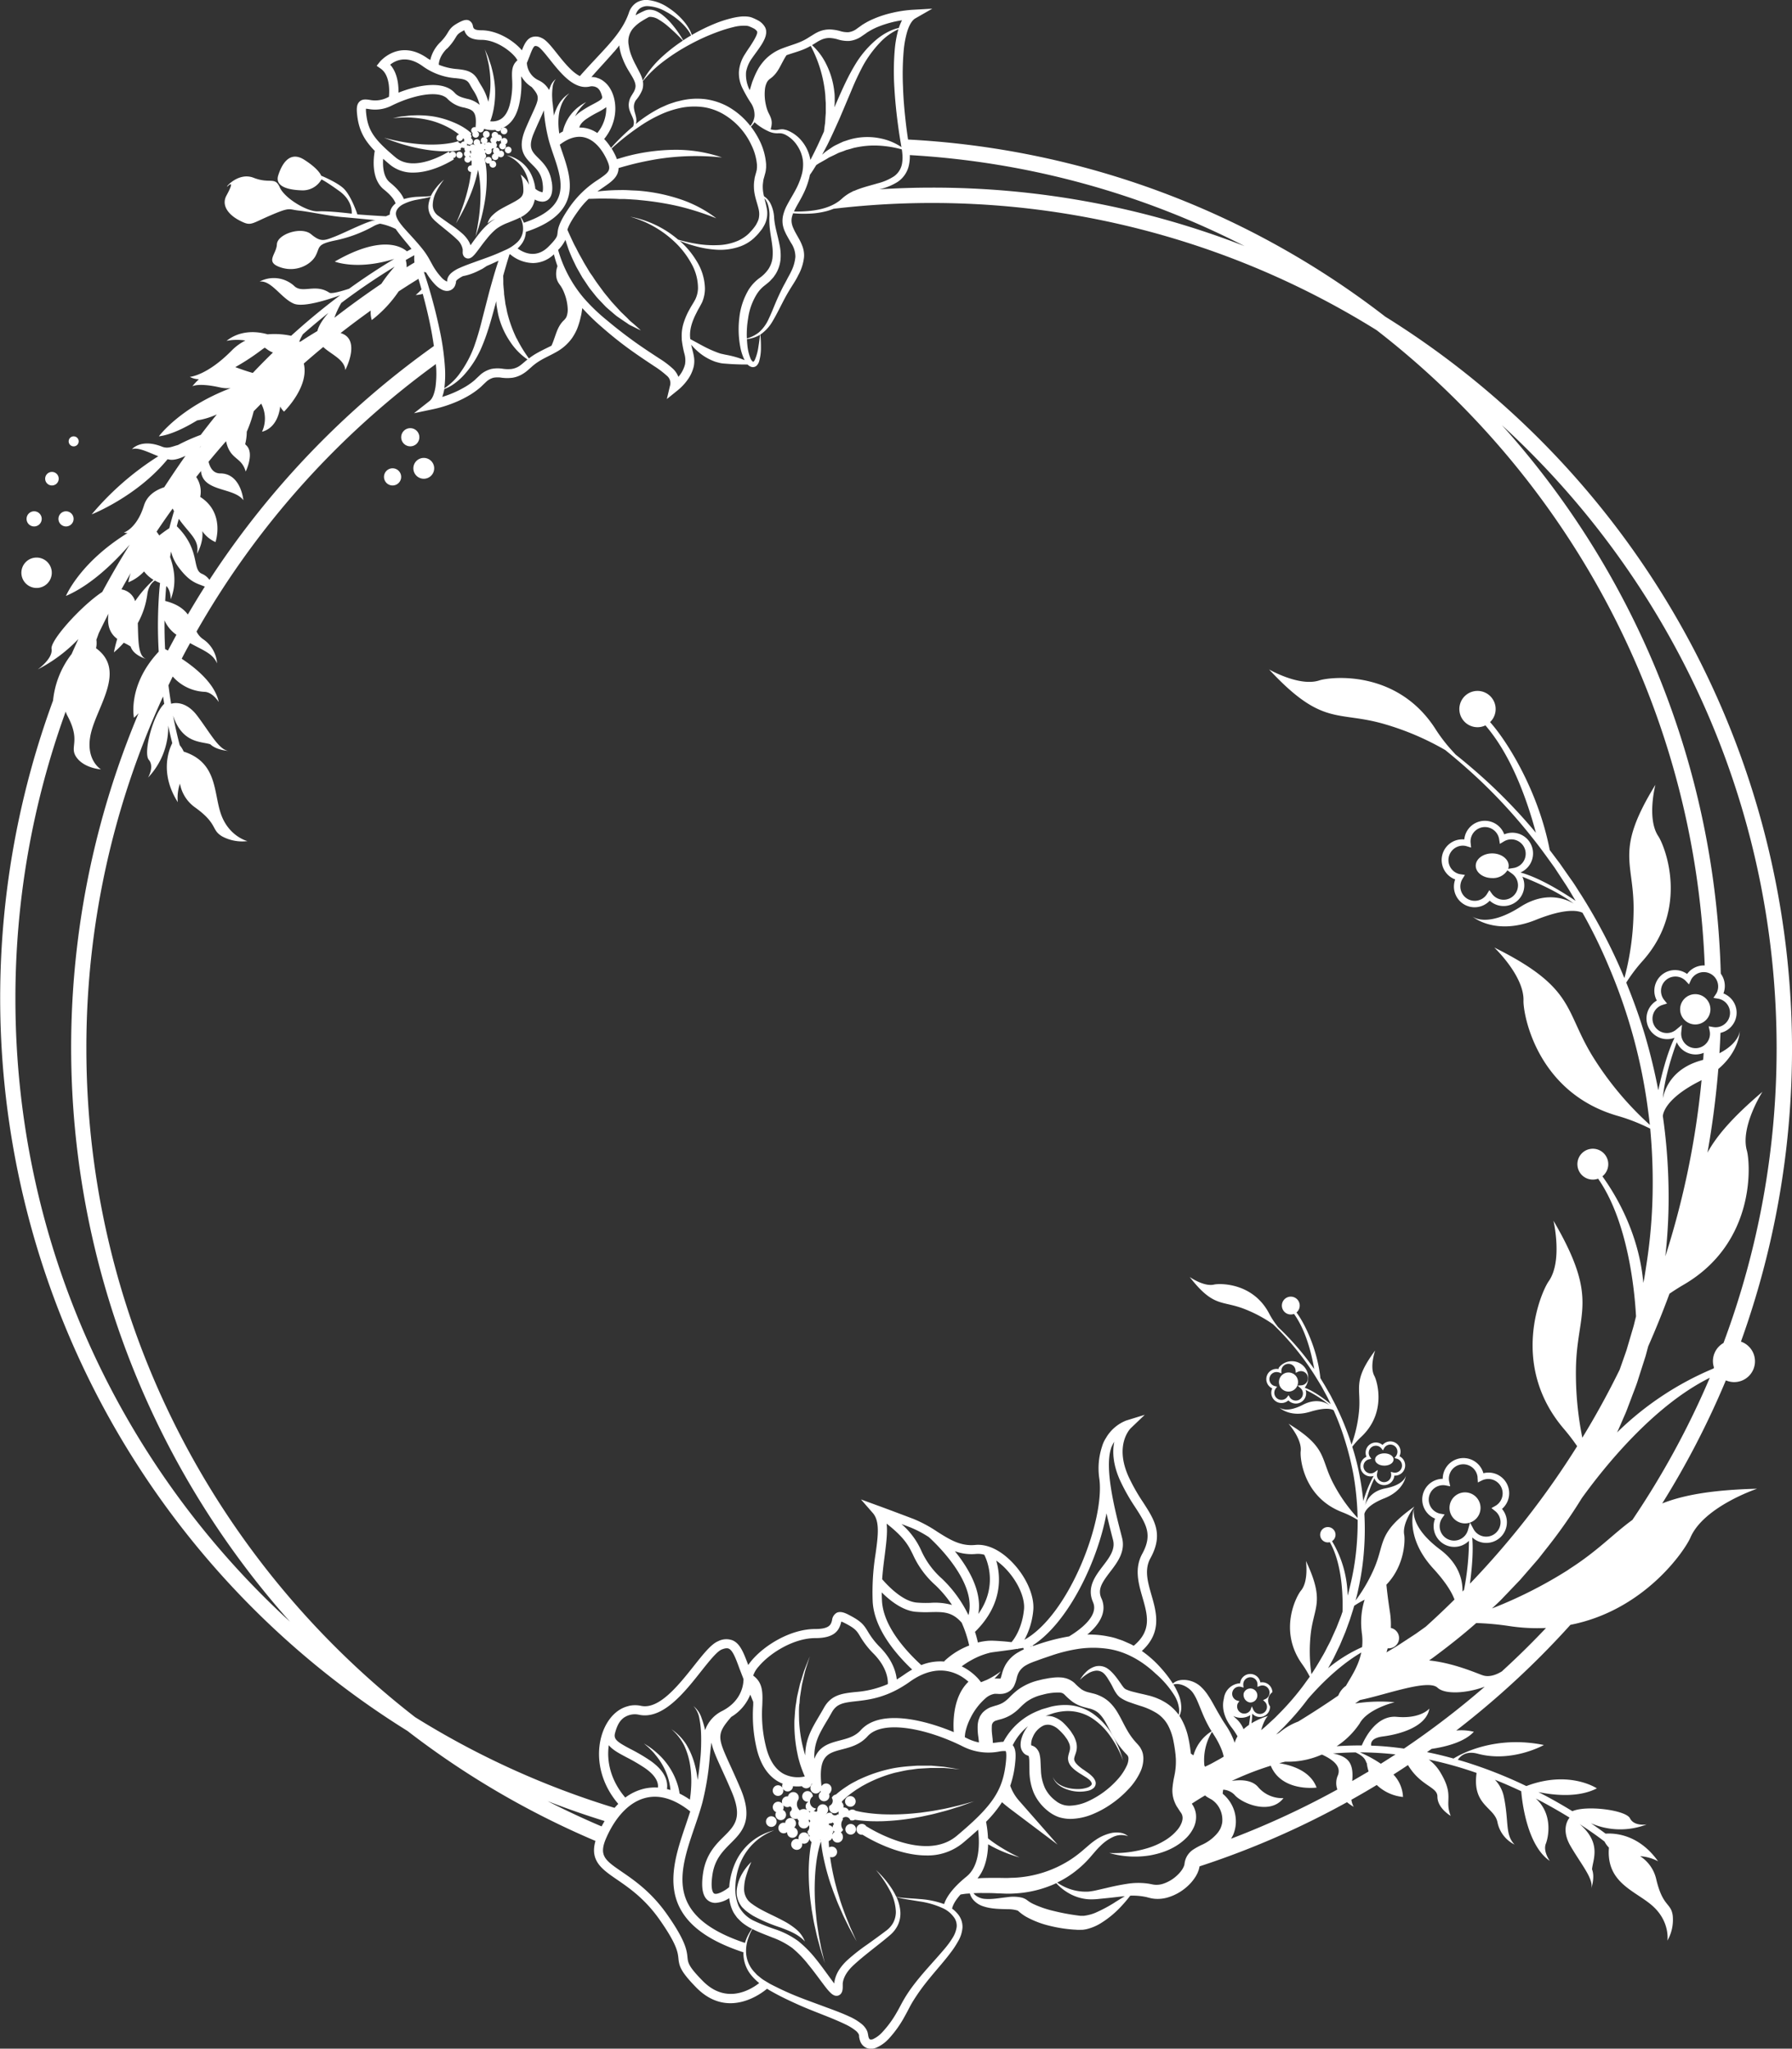 <?xml version="1.0" encoding="UTF-8"?> <svg xmlns="http://www.w3.org/2000/svg" viewBox="0 0 674.52 770.98"><rect x="0" y="0" width="674.52" height="770.98" fill="#333333" stroke="none"/> <g id="Слой_2" data-name="Слой 2"> <g id="Layer_1" data-name="Layer 1"> <path d="M649.62,519.48a7.83,7.83,0,1,0,5.68-14.58A324.72,324.72,0,0,0,521.4,119.15,321,321,0,0,0,341.79,52.51c-.27-1.86-.53-3.72-.75-5.59-.55-4.73-1-9.48-1.14-14.22a102.24,102.24,0,0,1,.3-14.13,37.62,37.62,0,0,1,1.29-6.73c.65-2.07,1.66-4.14,3.06-4.93l6.38-3.65-7.34.42A45.59,45.59,0,0,0,336,4.79a40.4,40.4,0,0,0-7.35,2.38A27,27,0,0,0,325.13,9c-.58.32-1.1.75-1.65,1.12l-1.39,1a6.64,6.64,0,0,1-2.73,1,9.33,9.33,0,0,1-3.1-.42,16.47,16.47,0,0,0-4.05-.62A10.51,10.51,0,0,0,308,12a15,15,0,0,0-1.82,1L304.55,14a19.62,19.62,0,0,1-3,1.64c-2.12.94-4.49,1.57-6.9,2.5A17.73,17.73,0,0,0,288,22.43a20.3,20.3,0,0,0-2.43,3.16,29.06,29.06,0,0,0-1.72,3.5l-.71,1.78-.56,1.83c-.12.42-.25.83-.37,1.25a12.87,12.87,0,0,1-1.39-6.81,12.56,12.56,0,0,1,2-4.89l.8-1.14.88-1.21c.59-.81,1.18-1.64,1.75-2.5a17.62,17.62,0,0,0,1.6-2.86l.31-.88c.09-.31.14-.67.21-1a6.45,6.45,0,0,0,0-1.16A3.92,3.92,0,0,0,288,10.3a6.58,6.58,0,0,0-2.91-2.74,15.43,15.43,0,0,0-1.49-.71,6.65,6.65,0,0,0-1.81-.55,12.4,12.4,0,0,0-3.45,0,25.69,25.69,0,0,0-3.12.59,44.34,44.34,0,0,0-5.88,1.9,69.15,69.15,0,0,0-8.94,4.38,11.3,11.3,0,0,0-.73-1.8,18.59,18.59,0,0,0-2.21-3.27,26.76,26.76,0,0,0-5.94-5.23A16.89,16.89,0,0,0,243.82,0a7,7,0,0,0-4.43,1.11,7.14,7.14,0,0,0-2.7,3.76c-1.59,4.64-4.62,8.63-8,12.4s-7,7.45-10.42,11.36c-3-1.44-6.15-5.4-8.62-8.51-2.28-2.86-4.07-5.13-5.83-5.86a4.78,4.78,0,0,0-3.86-.2c-1.72.75-2.61,2.56-3.53,4.92l0-.06c-3.14-3.73-9.36-7.52-15.16-7.52-2.88,0-3.06-.72-3.25-1.55a2.84,2.84,0,0,0-1.47-2.14c-1.1-.5-2.3,0-3.44.55-2.95,1.51-3.62,2.46-4.55,4a17.56,17.56,0,0,1-2.82,3.62,13.63,13.63,0,0,0-3.78,6.7L161,22c-10.74-7.67-18,1.23-18.07,1.32l-1.15,1.45,1.52,1.06c3.5,2.45,3.31,8.36,3.1,10.6l-.54.26a10.31,10.31,0,0,1-6.72.9c-1.36-.19-2.76-.38-3.83.66s-1.12,2.63-.9,4.75c.6,5.85,2.59,9.63,6.65,13.79-.5,2.77-1.4,10.64,3.46,14.54,4,3.2,4.32,5.15,4.34,5.15H149a7,7,0,0,0-.94.87,5.08,5.08,0,0,0-1.35,3.41l-1.44.63c-4.49-.22-9.19-.59-10.75-.69-.49-1.56-2.72-7.56-5.33-9.91s-8.3-4.67-8.3-4.67-.73-2.41-6.37-6S106,62,104.73,66s3.27,5.45,8.7,5.63A8.09,8.09,0,0,0,121,67.52s1.62.69,6.8,4.44,4.59,8.45,4.59,8.45-8.64-1.1-12.66-.87-12.61-4.9-14.43-9.05-3.69-1.18-9.85-3.59S84,71.6,85.79,70s1.49-.15-.54,3.57.72,7.27,5,9.46,4,1.27,11.62-2,6.66-2.19,10.7-1.77,11.1,2,16.35,2.44S141.6,82.9,141.6,82.9c-2.16-.3-11.63,4.61-15.6,6.15s-5.25,2.14-8.91-.91-12.72,0-12.87,3.81-4.64,6.61,1.32,8.65,11.47-1,13.23-4.29.32-4.31,7.1-5.76a50.64,50.64,0,0,0,15-5.57,9.46,9.46,0,0,1,2.19-.8,23.21,23.21,0,0,1,5.9,2c.19.28.38.56.58.83,1.74,2.36,3.63,4.47,5.34,6.65-.57.31-1.14.61-1.7.93-2.21-1.91-9.8-6.18-27.17,3.85,0,0,8.44,3.38,22.38-1q-8.72,5.24-17,11.22c-2.87.94-6.53,2-7.42,1.49-5.16-3.44-9.87.27-13-2.32a11.41,11.41,0,0,0-13.25-1.86c4.44-.59,8.17,6.38,12.94,8.33,3.6,1.46,13-1.59,17.4-3.18l-.87.63-.66.5q-8.71,6.63-16.95,14.12a30.06,30.06,0,0,0-8.85-.55c-5.26-1.49-11-1.11-15.46,2.47a20.05,20.05,0,0,1,7.1-.13,19.47,19.47,0,0,0-5.16,3.76c-9.33,9.48-15.75,9.91-15.75,9.91a7.44,7.44,0,0,0,3.41.89,25.83,25.83,0,0,0-2.48,2.66s2.24-1.41,10.41.42a14,14,0,0,0,4,.28c-19.15,7.32-27,18.13-27,18.13,4.31-.54,9.46-3,14.42-6a29,29,0,0,0,7.4-2.25q-3.08,3.78-6.06,7.7a72.63,72.63,0,0,0-8.59,3.82c-2.1.54-3.68,1.46-5.9.65-8-3.24-11.41.93-11.41.93,2.29-.87,6.17,1.16,9.92,2.64a108.41,108.41,0,0,0-25.07,21.88s17-6.67,28.56-20.75l1,.18c1.61.2,3.69-.48,5.75-1.47-2.83,4-5.48,7.95-8,11.82-3.23,1.06-6.45,3.07-7.64,6.91-2.7,8.71-7.57,10.16-7.57,10.16a7.56,7.56,0,0,0,1.4.18c-18,11.11-23.18,23.66-23.18,23.66,9.56-4.1,18.3-12.75,24-19.31q-5.46,8.76-10.34,17.81C30.5,228.07,18.89,241,19.41,244.17c.59,3.7-5.2,7.75-5.2,7.75A57.54,57.54,0,0,0,29.5,240.5c-.86,1.86-1.71,3.74-2.53,5.62a34,34,0,0,0-7,17.52,324.78,324.78,0,0,0,133.4,387.77,321.5,321.5,0,0,0,70.77,41.4c-2.16,7.48,2.41,10.64,8.05,14.51,4.67,3.21,10.49,7.2,16,15,6.63,9.41,6.94,12.46,7.17,14.68.3,2.93.76,4.88,6.74,11,4.35,4.41,8.81,5.88,12.83,5.88,6.74,0,12.21-4.12,13.78-5.44.78.49,1.56.94,2.34,1.36,2.93,1.65,6,3.08,9,4.44,6.08,2.77,12.49,4.86,18.28,7.65a19.32,19.32,0,0,1,3.84,2.39,4.12,4.12,0,0,1,1.09,1.35c0,.1.09.2.1.3l0,.15,0,.09,0,.19a7.19,7.19,0,0,0,.34,1.56,4.41,4.41,0,0,0,2.61,2.85,5.09,5.09,0,0,0,3.64-.2,14,14,0,0,0,4.59-3.32,41.78,41.78,0,0,0,6-8.43c.84-1.48,1.59-3,2.35-4.38s1.67-2.74,2.57-4.08c1.82-2.68,3.88-5.23,6-7.76s4.31-5,6.36-7.74a34.28,34.28,0,0,0,2.84-4.32,11.91,11.91,0,0,0,1.63-5.23,7.54,7.54,0,0,0-2-5.27,10.48,10.48,0,0,0-1.91-1.74h0s.18-2,3.17-5.32c.69-.12,1.4-.23,2.12-.31l1.38-.09a7,7,0,0,0,.9,1.9,8.2,8.2,0,0,0,4.12,2.92c3.19,1.08,6.39,1,9.24,1.11A12.13,12.13,0,0,1,383,719a.84.84,0,0,1,.31.2c-.12-.07.41.35.73.63a17,17,0,0,0,2.16,1.49,34.85,34.85,0,0,0,8.94,3.44,52.88,52.88,0,0,0,9.16,1.43c.39,0,.78.05,1.16.07a11.86,11.86,0,0,0,1.23,0c.49,0,1,0,1.46-.1a9.21,9.21,0,0,0,1.35-.28,18.37,18.37,0,0,0,4.67-2,36.58,36.58,0,0,0,7.26-5.82,52.12,52.12,0,0,0,4-4.65,24.39,24.39,0,0,1,5.66.44c.55.09,1,.26,1.6.39a11.36,11.36,0,0,0,2.36.37,13.49,13.49,0,0,0,4.52-.54,18.94,18.94,0,0,0,7.43-4.23,17,17,0,0,0,2.86-3.35,7.72,7.72,0,0,0,.58-1,6,6,0,0,0,.51-1.11,6.23,6.23,0,0,0,.4-1.22l.15-.67,0-.11a319,319,0,0,0,55.52-24.15,16.9,16.9,0,0,0,2.53,1.74,7.24,7.24,0,0,1-.87-2.67q4.82-2.69,9.54-5.55a16.65,16.65,0,0,0,9.88,4.51,13,13,0,0,0-3.6-8.43c1.83-1.17,3.66-2.36,5.47-3.57,4.81,8,11.12,8.13,11.08,11.86,0,4.4,5,7.26,5,7.26-2.42-6,1.45-7.47-3.87-16.33a16.35,16.35,0,0,0-4.38-4.86,141.42,141.42,0,0,1,14,3.69c1.35.43,2.69.88,4,1.34-1.74,12.29,6.8,12.83,7.88,18.66a12,12,0,0,0,6.42,8.3c-3.64-3.74-2.09-8.54-4-17.8a12.92,12.92,0,0,0-3.41-6.6c3.46,1.38,6.77,2.84,9.91,4.32.29,3.58,2.1,20.38,10.76,26.23,0,0-2.63-3.59-1.49-6.49.94-2.38,2.79-11.06-3.79-17,4.75,2.45,9,4.91,12.71,7.19-.77,1-3.17,4.66.41,10.78,4.18,7.15,9,12.68,7.67,16.16,0,0,1.61-4.3.38-7.49.27-3.57,3.74-9.79-4.64-17,4.17,2.72,7.34,5,9.35,6.57a9.14,9.14,0,0,0,1.65,2.27c-1.1,13.44,10.07,16.24,16.49,22,6.6,5.94,5.53,13,5.53,13a15.89,15.89,0,0,0,2-9.39c-.67-5-3.78-3.16-6.28-14a14,14,0,0,0-6-8.38,16.9,16.9,0,0,1,6.75,1.91c-7.28-10.26-16.45-10.63-19.74-10.39-1.46-1.08-3.3-2.41-5.52-3.92a27.61,27.61,0,0,0,21,.44s-4.72.85-6.3-2.29-16.45-5-21.68-2.68c-3.73-2.29-8-4.75-12.79-7.2,6,1.23,15.06,2.16,22-1.39,0,0-10.34-7-26.55-.87a169.31,169.31,0,0,0-21.77-8.69c-1.32-.42-2.64-.82-4-1.2,1-1.49,3.14-3.47,7.51-2.27,12.92,3.45,24.87-3.29,24.87-3.29-18.45-3.76-31.44,3.48-34,5.09q-5-1.4-10-2.41l1.73-1.22c5.69-.84,12.39-2.64,15.9-6.44a19.61,19.61,0,0,0-6.62-.47,328,328,0,0,0,31.59-27.78q5.86-5.87,11.39-12c27.78-5.44,43-27.87,45.16-32.82,5-11.68,25.1-18.4,25.1-18.4-17.08.43-27.81,2.42-35.71,5.53A321,321,0,0,0,649.62,519.48Zm19.11-125a316.39,316.39,0,0,1-20,110.94,7.83,7.83,0,0,0-3.91,7.77,7.5,7.5,0,0,0,.32,1.42L645,515a115.48,115.48,0,0,0-36.32,24.08c1-2.13,1.87-4.27,2.81-6.39.51-1.12.94-2.26,1.37-3.41l1.3-3.43c.84-2.29,1.8-4.54,2.49-6.89l2.24-7,.56-1.75.47-1.77.48-1.78q4.3-9.75,8-19.79,2.63-1.81,5.39-3.42c27.26-15.89,25.07-45.7,23.74-50.46-2.53-9,5.86-22.1,5.86-22.1-11.12,9.45-17.21,16.52-20.69,22.9q2.79-15.56,4.08-31.49c8.06-6.81,8.1-14.36,8.1-14.36s-.13,4.51-7.67,8.43q.24-3.82.39-7.67a7.77,7.77,0,0,0,1.92-14.46,5.92,5.92,0,0,0-.81-.37,7.82,7.82,0,0,0-1-7.45A321.38,321.38,0,0,0,565.33,160C628.84,218.19,668.73,301.76,668.73,394.49Zm-42.34-18.18a5.42,5.42,0,0,1,8.14-7.14l1.2,1.3.79-1.73.08-.16a5.42,5.42,0,0,1,9.58,5.06,3.26,3.26,0,0,1-.24.4l-1,1.51,1.76.3a5.35,5.35,0,0,1,1.62.55,5.42,5.42,0,0,1-3.44,10.13l-1.72-.3.36,1.71a5.35,5.35,0,0,1-.51,3.66,5.42,5.42,0,0,1-10.18-3.06l.28-2.87-2.21,1.85a5.42,5.42,0,1,1-5.1-9.33l1.69-.52Zm4.75,15.92a7.78,7.78,0,0,0,10.13,4l-.18,2.62-.94.29c-10.68,3.05-13.5,10.53-14.25,14.24C626.48,405.88,629.44,396.88,631.14,392.23ZM640,406.75l.48-.26a315.84,315.84,0,0,1-13.64,66.32,198.88,198.88,0,0,0,1.21-25.7A214.23,214.23,0,0,0,625.9,420C626.06,418.41,627.6,413,640,406.75ZM340.81,65.42a10.27,10.27,0,0,0,1.42-3.81,14.82,14.82,0,0,0,.23-3.24,315.84,315.84,0,0,1,126,34.24,323.61,323.61,0,0,0-117.85-22c-6.62,0-13.19.23-19.74.64l.07,0a21.63,21.63,0,0,0,7-2.84A10.05,10.05,0,0,0,340.81,65.42Zm-1.22-4.26a7.43,7.43,0,0,1-3.06,5.18A20.44,20.44,0,0,1,330.36,69c-2.27.68-4.63,1.25-6.95,2.08-.68.24-1.35.51-2,.81l-.32,0s-.06.1-.09.16a15.82,15.82,0,0,0-4.1,2.72c-3.34,3.08-8.17,4.29-12.86,4.67a44.34,44.34,0,0,1-5.16.15c.1-.21.17-.41.28-.63.89-1.83,2.11-3.72,3.1-5.76a30,30,0,0,0,2.4-6.47c.08-.3.13-.61.19-.92.4-.58.8-1.16,1.18-1.75s.81-1.28,1.2-1.93c.54-.36,1.08-.71,1.63-1L311,59.92l1-.62c.36-.19.73-.34,1.09-.52.73-.34,1.45-.69,2.15-1.05s1.48-.56,2.22-.85l1.09-.43,1.14-.3c.76-.19,1.49-.49,2.26-.61a33.29,33.29,0,0,1,9.36-.7,40.09,40.09,0,0,1,8.13,1.38,15.87,15.87,0,0,1,.21,1.67A13.69,13.69,0,0,1,339.59,61.16ZM294.71,84.94a11.86,11.86,0,0,0,.59,1.89c.25.53.48,1.08.76,1.59.53,1,1.12,2,1.65,2.93a9.38,9.38,0,0,1,1.68,5.27,15.29,15.29,0,0,1-1.64,5.64c-.43.95-1,1.87-1.47,2.8s-1.08,2-1.58,2.94c-1,2-1.94,4-2.78,6s-1.64,4.06-2.58,6a14.56,14.56,0,0,1-3.67,5.07,13.05,13.05,0,0,1-4.55,2.31,35.57,35.57,0,0,1,.47-7.51,23.25,23.25,0,0,1,3.24-9.12,12.41,12.41,0,0,1,3.1-3.39l1.12-.91a8.19,8.19,0,0,0,1.06-1l1-1.08.85-1.23a12.89,12.89,0,0,0,1.85-5.63,19.14,19.14,0,0,0-.43-5.6c-.69-3.56-1.82-6.77-2-10.17a13.46,13.46,0,0,0-1.43-5.29,6.92,6.92,0,0,0-2.37-2.58,14.51,14.51,0,0,1-.47-3.65,11.46,11.46,0,0,1,.16-1.85c0-.31.08-.62.14-.93l.26-.91.27-1a11.67,11.67,0,0,0,.3-1.27l.13-1.24c0-.4,0-.8,0-1.2A24,24,0,0,0,286,53.09a31.74,31.74,0,0,0-3.36-5.44A8.08,8.08,0,0,0,284,46a21.06,21.06,0,0,0,5.31,3.44,7.66,7.66,0,0,0,3.44.72,7.45,7.45,0,0,1,.83,0h.31l.34.07a2.48,2.48,0,0,1,.67.18,4.27,4.27,0,0,1,.67.27,11.68,11.68,0,0,1,4.44,4,13.12,13.12,0,0,1,2.18,5.52A14.27,14.27,0,0,1,301.7,66a27.66,27.66,0,0,1-2.38,5.73c-1,1.86-2.15,3.67-3.22,5.75A16,16,0,0,0,294.78,81,9.25,9.25,0,0,0,294.71,84.94Zm-8.62,41c-.17,1.54-.37,3.07-.62,4.57a19,19,0,0,1-1.31,4.85,2.36,2.36,0,0,1-.54.76c-.2.11-.07,0-.22,0a3.06,3.06,0,0,1-1-1.48,17.86,17.86,0,0,1-1.08-4.73c-.08-.76-.13-1.53-.16-2.29A12.43,12.43,0,0,0,286.09,126Zm-7.49,4.36a18.82,18.82,0,0,0,1.68,5.24,30.86,30.86,0,0,0-3.54-1.22c-1.14-.32-2.29-.58-3.45-.8-.62-.1-1-.22-1.56-.33s-1-.28-1.49-.45a44.1,44.1,0,0,1-5.95-2.71c-1.47-.78-2.94-1.6-4.48-2.43l0-.23c-.37-3,.57-6,2-8.95.38-.72.71-1.46,1.13-2.18l.6-1.07c.2-.36.44-.83.66-1.24a13.15,13.15,0,0,0,1.14-5.48,20.34,20.34,0,0,0-3.12-10.18,32.14,32.14,0,0,0-6.4-7.66,45.3,45.3,0,0,0,5.85,2A37.68,37.68,0,0,0,270.1,94a22.31,22.31,0,0,0,8.7-1.33,15.75,15.75,0,0,0,4-2.22l.88-.73c.28-.26.53-.52.8-.78A15,15,0,0,0,286,87.24l.72-.9c.24-.31.42-.67.63-1a9.52,9.52,0,0,0,1.24-7.08c-.25-1.31-.58-2.51-.87-3.65A7,7,0,0,1,289,76.88a13,13,0,0,1,.6,4.93,32.49,32.49,0,0,0,.31,5.4c.23,1.77.57,3.47.76,5.15a20.39,20.39,0,0,1,.08,4.86,9.63,9.63,0,0,1-1.59,4.16,13.64,13.64,0,0,1-3.27,3.25,16.21,16.21,0,0,0-4,4.24,26,26,0,0,0-3.58,10.55A35.83,35.83,0,0,0,278.6,130.31Zm-22-2.63a39.47,39.47,0,0,0,.94,5.2,9.07,9.07,0,0,1,.3,4.28,11.56,11.56,0,0,1-2.49,4.67,8.38,8.38,0,0,0-1.94-2.94,33.83,33.83,0,0,0-5.16-3.92c-3.45-2.26-6.84-4.47-10.12-6.86s-6.48-4.87-9.59-7.49a70.61,70.61,0,0,1-8.69-8.31,48.5,48.5,0,0,1-9.77-18.24,13.68,13.68,0,0,0,2.75-3.8c.31,1,.66,2.06,1,3.08s.85,2.19,1.31,3.28,1,2.13,1.5,3.2,1.14,2.06,1.7,3.1l.88,1.54,1,1.48c.68,1,1.29,2,2,2.91l2.22,2.78c.76.9,1.61,1.73,2.42,2.6l1.22,1.28c.44.4.89.78,1.34,1.17.9.76,1.78,1.56,2.7,2.29l2.91,2c.5.32,1,.65,1.48,1s1,.56,1.56.83c1.05.53,2.09,1.06,3.15,1.54-.86-.81-1.73-1.58-2.6-2.34-.43-.38-.87-.74-1.31-1.11s-.81-.81-1.22-1.22l-2.46-2.37-2.3-2.51c-.38-.42-.77-.83-1.14-1.25l-1.07-1.31c-.71-.89-1.46-1.72-2.12-2.64-1.33-1.82-2.7-3.61-3.9-5.52l-1-1.4-.88-1.45c-.57-1-1.19-1.92-1.72-2.92s-1.13-2-1.66-3-1-2-1.57-3c-.94-1.91-1.83-3.86-2.7-5.83.39-1.32,1.36-3.34,4-7a30.92,30.92,0,0,1,4-4.64c1.4,0,2.79-.08,4.18-.09,2.5,0,5,0,7.47.16.62,0,1.24,0,1.86,0L237,75c1.24.1,2.48.13,3.71.29a111.73,111.73,0,0,1,14.64,2.31,104.2,104.2,0,0,1,14.28,4.56A46.86,46.86,0,0,0,256.12,75a65.86,65.86,0,0,0-15.07-3.16c-1.28-.14-2.57-.14-3.85-.22s-2.56-.12-3.84-.08c-2.56,0-5.12.15-7.66.43l-.84.11c.84-.62,1.65-1.18,2.41-1.7,2.9-2,5.51-3.8,5.56-7.13,1.09-.32,2.17-.64,3.26-.92,2.88-.8,5.8-1.44,8.74-2a88.38,88.38,0,0,1,8.87-1.23,92.56,92.56,0,0,1,18.07.16,53.53,53.53,0,0,0-18.2-2.88A73.59,73.59,0,0,0,235.2,59l-3,.89q-.16-.46-.39-1a26.33,26.33,0,0,0-1.6-3A92.79,92.79,0,0,1,242,46.74a51.86,51.86,0,0,1,7.29-3.93A35.73,35.73,0,0,1,257,40.45a26.13,26.13,0,0,1,7.94-.11A21.16,21.16,0,0,1,272.35,43a26.25,26.25,0,0,1,10.48,11.6,20.8,20.8,0,0,1,2.1,7.43c0,.3,0,.61,0,.91l-.07.86c0,.28-.13.52-.18.79s-.19.72-.29,1.07l-.3,1.12c-.07.39-.12.78-.17,1.17a12.27,12.27,0,0,0-.14,2.35c0,3.19,1.28,6.08,1.8,8.53a7.94,7.94,0,0,1,0,3.5,7.77,7.77,0,0,1-.68,1.65c-.16.27-.27.55-.45.82l-.57.78a12.72,12.72,0,0,1-1.28,1.5l-.67.74-.72.65a15.17,15.17,0,0,1-3.28,2.07,20.56,20.56,0,0,1-7.83,1.72,38.56,38.56,0,0,1-8.28-.57,55.27,55.27,0,0,1-6.57-1.51,38.52,38.52,0,0,0-18.05-8.62,40,40,0,0,1,17.21,9.93,32.71,32.71,0,0,1,5.91,7.84,18.83,18.83,0,0,1,2.41,9.1,10.24,10.24,0,0,1-1.06,4.33l-.56,1-.68,1.12c-.46.73-.86,1.52-1.29,2.28a26.44,26.44,0,0,0-2,5A16.16,16.16,0,0,0,256.64,127.68Zm-96.18-25.09A23.63,23.63,0,0,0,163.7,107a9.25,9.25,0,0,0,3,2.18,5.5,5.5,0,0,0,1.18.3,3.43,3.43,0,0,0,1.52-.19,3.29,3.29,0,0,0,2-2.13,4.79,4.79,0,0,0,.25-1.1l0-.13v0s0,0,0-.08a1.77,1.77,0,0,1,.49-.6,11.31,11.31,0,0,1,2.11-1.33,21.17,21.17,0,0,0,3.73-1.07,24.73,24.73,0,0,0,2.41-1.09l1.18-.59,1.11-.72.51-.34c.76-.33,1.52-.65,2.27-1l2.2-1c-.13.36-.26.72-.38,1.08-1.14,3.51-2.13,7.06-3.11,10.59l-2.74,10.62a100.27,100.27,0,0,1-3.08,10.32,41.77,41.77,0,0,1-5,9.4,21.71,21.71,0,0,1-6.1,6,41.35,41.35,0,0,0,.26-7.35,95.6,95.6,0,0,0-2-14.5c-1-4.75-2.17-9.45-3.51-14.09-.67-2.32-1.37-4.63-2.15-6.92-.1-.3-.2-.59-.29-.88C159.94,102.35,160.2,102.48,160.46,102.59Zm6.78,43.86a15.84,15.84,0,0,0,3.27-1.69,23.66,23.66,0,0,0,4.24-3.7,37.38,37.38,0,0,0,6.16-9.41c2.7-6,4.26-12.2,5.93-18.32,0,.07,0,.14,0,.22l.1,1.35.23,1.35c.18.89.29,1.79.53,2.67a30.31,30.31,0,0,0,4.49,9.88,24.1,24.1,0,0,0,6.4,6.49c-.19.15-.38.29-.56.45l-1.35,1.14a12.08,12.08,0,0,1-1.33,1,7.38,7.38,0,0,1-2.84,1,13.19,13.19,0,0,1-3.28-.1,12.37,12.37,0,0,0-4.23.08,10.18,10.18,0,0,0-3.95,2l-1.47,1.37c-.42.38-.8.8-1.26,1.15a24.73,24.73,0,0,1-2.81,2,39.65,39.65,0,0,1-9,4A18.51,18.51,0,0,0,167.24,146.45Zm27.28-19a49.1,49.1,0,0,1-3.44-9.35c-.22-.8-.34-1.63-.52-2.44l-.27-1.22-.16-1.24-.35-2.48c0-.84-.11-1.68-.19-2.52l-.1-1.27c0-.42,0-.85,0-1.27l-.05-1.86c.35-1.25.7-2.5,1.07-3.74.4-1.44.85-2.86,1.3-4.28l.2-.12A13.77,13.77,0,0,0,200.64,99a11.42,11.42,0,0,0,7.85-3.29,45.64,45.64,0,0,0,1.35,4.45,8.59,8.59,0,0,0-.44,4,5.94,5.94,0,0,0,.71,2.1,8.42,8.42,0,0,0,.6.91l.43.6a14.1,14.1,0,0,1,1.3,2.64,18.11,18.11,0,0,1,1.25,5.88,7.63,7.63,0,0,1-.37,2.68,3.27,3.27,0,0,1-.56,1l-.18.21-.09.11-.17.18a7.89,7.89,0,0,0-.7.72c-1.71,2-2.28,4.33-3.05,6.38a22.43,22.43,0,0,1-1,2.54c-2,1-4.18,2-6.3,3.27a24.36,24.36,0,0,0-2.18,1.52A50.49,50.49,0,0,1,194.52,127.42Zm13.17-59c-.65-4.6-3.07-7-5-8.94-2.5-2.49-4-4-1.66-9.54.86-2,1.62-3.7,2.29-5.17.56-1.23,1.06-2.3,1.45-3.28l0,.24a63.77,63.77,0,0,0,1.72,10.56c.49,1.91,1.17,3.91,1.83,5.84,2,5.85,4.07,11.9,1.59,16.87-1.83,3.67-6,6.56-12.68,8.81a10.92,10.92,0,0,0-1.14-2.1l.4-.2A11.3,11.3,0,0,0,199,79.58c.19-.2.38-.39.56-.6l.47-.69a6.76,6.76,0,0,0,.76-1.46,9.49,9.49,0,0,0,.5-1.74,6.33,6.33,0,0,0,2.83.8,3.52,3.52,0,0,0,1.69-.41C208.48,74,207.89,69.79,207.69,68.4Zm-9.75,18.77,0,.06c7.85-2.58,12.79-6.08,15.09-10.7,3.12-6.26.71-13.32-1.42-19.54-.3-.88-.59-1.74-.86-2.58,3.23-2.47,6.31-3.41,9.14-2.77,3.43.78,6.51,3.87,8.69,8.7,1.69,3.76.63,4.48-3.3,7.18a38,38,0,0,0-10.5,9.88c-4.48,6.36-4.72,8.65-4.89,10.32-.11,1.1-.19,1.83-3.33,5-4.74,4.81-9.62,2.25-11.69.74a11.07,11.07,0,0,0,1.19-1.28A8.31,8.31,0,0,0,197.94,87.17ZM218.07,48c.15-.81.84-2,2.72-3.27A41.57,41.57,0,0,1,225,42.27a21.76,21.76,0,0,0,3.2-1.94,14.71,14.71,0,0,1-3.37,9.73,12.41,12.41,0,0,0-4.13-1.81A11.46,11.46,0,0,0,218.07,48ZM336.64,32.85c.27,4.85.76,9.66,1.41,14.45.32,2.4.68,4.79,1.11,7.17,0,.3.11.6.16.9a21.74,21.74,0,0,0-7.6-3.22,24.31,24.31,0,0,0-10.5,0,25.5,25.5,0,0,0-2.55.73l-1.26.41-1.19.55c-.79.39-1.6.73-2.36,1.17s-1.46,1-2.18,1.44c-.35.25-.72.49-1.06.75l-1,.87-.17.16c.68-1.25,1.34-2.51,2-3.77,1.64-3.31,3.14-6.67,4.63-10l4.27-10.1a101.37,101.37,0,0,1,4.56-9.76A42.44,42.44,0,0,1,331.25,16a22.12,22.12,0,0,1,6.92-5,41.26,41.26,0,0,0-1.34,7.24A96.69,96.69,0,0,0,336.64,32.85ZM306.29,16.6l1.5-.94a13.45,13.45,0,0,1,1.46-.75,7.25,7.25,0,0,1,3-.62,12.85,12.85,0,0,1,3.23.58,12.67,12.67,0,0,0,4.2.54,10,10,0,0,0,4.2-1.45l1.66-1.13c.47-.31.9-.68,1.41-.95A24.2,24.2,0,0,1,330,10.29a39.76,39.76,0,0,1,9.52-2.66,19,19,0,0,0-1.19,2.88,16.58,16.58,0,0,0-3.47,1.2,23.17,23.17,0,0,0-4.74,3,37.44,37.44,0,0,0-7.48,8.4c-3.55,5.55-6,11.44-8.55,17.25,0-.07,0-.14,0-.21l.1-1.36,0-1.36c0-.91,0-1.82-.13-2.72a30.34,30.34,0,0,0-3-10.44A24.07,24.07,0,0,0,305.67,17C305.87,16.83,306.09,16.73,306.29,16.6Zm-11.62,6.53a22.14,22.14,0,0,1,1.39-2.36c2.11-.76,4.42-1.34,6.71-2.31a23,23,0,0,0,2.38-1.19,48.42,48.42,0,0,1,5.43,17.83c.11.82.1,1.65.16,2.48l.09,1.25,0,1.25,0,2.51c-.08.83-.13,1.67-.18,2.51l-.08,1.27c-.07.42-.14.84-.19,1.26l-.23,1.85c-.53,1.18-1.06,2.37-1.6,3.54-1.1,2.45-2.3,4.84-3.52,7.2,0-.18-.05-.36-.09-.55a14.9,14.9,0,0,0-3-6.41,13.42,13.42,0,0,0-5.62-4.21,5,5,0,0,0-.88-.25,3.54,3.54,0,0,0-.93-.14l-.48,0-.51.07c-.37.05-.58.09-.8.14a6.62,6.62,0,0,1-2.66-.21,7.66,7.66,0,0,0,.43-2.44A5.83,5.83,0,0,0,290,44a8.13,8.13,0,0,0-.46-1l-.33-.66a14,14,0,0,1-.91-2.79,18.22,18.22,0,0,1-.37-6,7.61,7.61,0,0,1,.76-2.6,3.18,3.18,0,0,1,.71-.92l.2-.18.1-.1.2-.14a10,10,0,0,0,.8-.62C292.71,27.23,293.61,25.05,294.67,23.13Zm-24.2-11.24A50.85,50.85,0,0,1,276,10.21a15.23,15.23,0,0,1,5.23-.48,2.39,2.39,0,0,1,.47.1,3.45,3.45,0,0,1,.56.21,12.27,12.27,0,0,1,1.21.55,3.64,3.64,0,0,1,1.46,1.16c.07.07,0,.16.08.23s0,.2,0,.31,0,.29-.09.45l-.18.53a19.69,19.69,0,0,1-1.26,2.37c-.5.81-1,1.63-1.58,2.45l-.82,1.23-.85,1.34a14.15,14.15,0,0,0-2.09,6.22,12.66,12.66,0,0,0,1.35,6.36,52,52,0,0,0,3,5.29,8.1,8.1,0,0,1,1.51,5.2,7.15,7.15,0,0,1-1.57,3.67A28.15,28.15,0,0,0,274,40.11a24.57,24.57,0,0,0-8.55-2.79,26.44,26.44,0,0,0-8.88.47l-2.15.52L252.3,39a19.79,19.79,0,0,0-2,.81c-.67.3-1.34.59-2,.91a52.21,52.21,0,0,0-7.3,4.6c-.58.43-1.13.9-1.69,1.36a3.22,3.22,0,0,0,.22-1.19c.06-1.64-.66-3-.83-4.34a4.47,4.47,0,0,1,.65-3.43,13.88,13.88,0,0,0,2.42-3.94,6.7,6.7,0,0,0,.28-2.71c0-.16-.07-.31-.11-.47a45.53,45.53,0,0,1,8-7.64,75.19,75.19,0,0,1,9.89-6.3A77.33,77.33,0,0,1,270.47,11.89ZM239.28,5.7a4.58,4.58,0,0,1,1.57-2.52,4.82,4.82,0,0,1,2.9-.88,15.12,15.12,0,0,1,6.86,2.06,26.86,26.86,0,0,1,6.1,4.41,18.87,18.87,0,0,1,2.47,2.88,10.67,10.67,0,0,1,.95,1.68c-.56.33-1.12.65-1.67,1s-.87.57-1.3.85a40.72,40.72,0,0,0-4.66-6.56,23.71,23.71,0,0,0-3.29-3.1,10.19,10.19,0,0,0-2.05-1.25,6.52,6.52,0,0,0-2.62-.63,4.43,4.43,0,0,0-1.51.25l-.37.14-.27.12-.51.23c-.67.31-1.34.67-2,1l-.63.38Zm-.82,4.8a14.41,14.41,0,0,1,3-2.48c.57-.37,1.17-.71,1.77-1.06l.46-.26.22-.12.13-.07a1.56,1.56,0,0,1,.6-.16A6.15,6.15,0,0,1,248,7.41a22.62,22.62,0,0,1,3.36,2.42,69.5,69.5,0,0,1,5.7,5.45,61.67,61.67,0,0,0-8.18,6.4,37.13,37.13,0,0,0-6.94,8.72,9.92,9.92,0,0,0-.55-1.77c-.63-1.49-1.38-2.74-2-4a29.27,29.27,0,0,1-1.72-3.7,16.3,16.3,0,0,1-1-3.79A7.55,7.55,0,0,1,238.46,10.5Zm-7.3,9c.66-.79,1.32-1.6,2-2.43,0,.2,0,.4,0,.59a19.7,19.7,0,0,0,1.26,4.55,27.29,27.29,0,0,0,2,4.09c1.49,2.55,3.23,4.82,2.7,6.84a2.87,2.87,0,0,1-.26.8,3.87,3.87,0,0,1-.4.82l-.53.87c-.22.35-.43.7-.62,1.07s-.32.79-.44,1.2a8,8,0,0,0-.21,1.28,6.61,6.61,0,0,0,.36,2.46c.51,1.5,1.33,2.69,1.52,4a3.51,3.51,0,0,1-.23,1.93h0A79,79,0,0,0,230,55.66a20.74,20.74,0,0,0-2.58-3.35c5.22-6.47,5-14.08,2.42-18.67A9.57,9.57,0,0,0,226.37,30l-.14-.08a8.09,8.09,0,0,0-.84-.4l-.23-.08-.5-.17-.44-.14v0A7.27,7.27,0,0,0,222.6,29C225.4,25.81,228.33,22.72,231.16,19.45Zm-31.95,2c.71-1.92,1.46-3.89,2.11-4.17a1.78,1.78,0,0,1,1.13.2c.94.4,2.81,2.75,4.46,4.82,4.07,5.13,9.13,11.5,15,10.23a3.74,3.74,0,0,1,1.8,0l.08,0a2,2,0,0,1,.26.09l.16.06.26.13.05,0,.21.13c.76.49,1.4,1.39,1.89,3.3.2.8-.09,1.18-3.27,2.86a44.35,44.35,0,0,0-4.53,2.66,13.13,13.13,0,0,0-2.36,2,14.38,14.38,0,0,1,1.69-2.73,18.85,18.85,0,0,1,2.48-2.66,19.42,19.42,0,0,0-3.11,2,16.44,16.44,0,0,0-2.68,2.72,15.52,15.52,0,0,0-2,3.38,14.71,14.71,0,0,0-.71,1.89c-.1.37-.19.71-.27,1.08-.45.23-.9.48-1.35.76-.11-.73-.19-1.48-.25-2.21a24.69,24.69,0,0,1,.08-4.63,16.68,16.68,0,0,1,1.19-4.48,11.73,11.73,0,0,1,2.78-3.81,12.24,12.24,0,0,0-3.54,3.38,18.66,18.66,0,0,0-2.13,4.54c-.05.16-.09.33-.13.49-.1-.81-.17-1.57-.24-2.29-.11-1.16-.22-2.25-.37-3.27,0-.64-.07-1.28-.08-1.92a22.62,22.62,0,0,1,.2-3.29,5.49,5.49,0,0,1,1.22-3,6,6,0,0,0-2.06,2.76c-.19.45-.35.91-.5,1.37a8.64,8.64,0,0,0-3.84-3.62,7.62,7.62,0,0,1-4.52-6.62C198.63,23,198.93,22.17,199.21,21.45Zm-31-3.12a21.1,21.1,0,0,0,3.3-4.25c.67-1.11.95-1.57,3.16-2.71l.11,0c.6,1.86,2,3.58,6.46,3.58,6.3,0,12.54,5.46,13.52,7.71-2.19,1.83-2.11,4.3-2,7.1a30.78,30.78,0,0,1-.91,9.7c-.73,2.7-1.94,4.55-3.62,5.47a6.22,6.22,0,0,1-3.71.66c.1-.25.19-.5.29-.76a27.63,27.63,0,0,0,1-3.85,33.68,33.68,0,0,0,.53-7.81,37.84,37.84,0,0,0-1.26-7.59c-.28-1.25-.77-2.43-1.15-3.64s-1-2.34-1.46-3.5c.35,1.21.73,2.41,1,3.63s.59,2.44.72,3.69a36.87,36.87,0,0,1,.37,7.41,32.05,32.05,0,0,1-.76,5.09A21.67,21.67,0,0,0,181,32c-.37-.62-.76-1.28-1.15-2-1.87-3.34-4.7-3.66-7.7-4a22.65,22.65,0,0,1-7-1.64C165.19,23.2,165.65,20.91,168.17,18.33ZM159,24.83a24.24,24.24,0,0,0,12.73,4.61c2.88.33,4.09.53,5.05,2.24.41.74.81,1.42,1.2,2.07a17.3,17.3,0,0,1,2.55,5.71,10.53,10.53,0,0,0-4.87-2.31c-1.7-.45-3.3-.86-4.47-2.17-4.42-4.92-14.09-2.9-21.2-.11.06-3-.38-7.48-3.13-10.53C148.8,22.77,153.08,20.61,159,24.83Zm20.73,23.52s0,0,0,.06a.21.21,0,0,0,0-.06Zm-33,20.27c-2.39-1.92-2.72-5.85-2.51-8.86.79.7,1.63,1.43,2.54,2.19a13.36,13.36,0,0,0,8.84,3c7.49,0,14.83-4.72,15.26-5l-.3-.46a1.16,1.16,0,0,0,1-1.68,1.24,1.24,0,0,0-1.62-.7,1.26,1.26,0,0,0-.61.55l-.41-.62c-.13.08-12.78,8.24-20,2.22-8.25-6.92-10.43-10.19-11.1-16.64a10.63,10.63,0,0,1-.07-1.71l.87.1a13.76,13.76,0,0,0,8.75-1.23c7.83-3.91,17.9-6.12,21.16-2.49a11.53,11.53,0,0,0,6.18,3.2c3.15.82,4.9,1.3,4.29,7.42a1.23,1.23,0,0,0-1.53,1.64,1.15,1.15,0,0,0,.44.53,1.22,1.22,0,0,0,0,1,1.26,1.26,0,0,0,1.66.63,1.25,1.25,0,0,0,.62-1.66,1.27,1.27,0,0,0-.41-.48,1,1,0,0,0,.08-.31,1.23,1.23,0,0,0,1.47.47,1.25,1.25,0,0,0,.79-1.17l.29,0h0a10.13,10.13,0,0,0,4.06.33,1.25,1.25,0,0,0,1.47.46,1.21,1.21,0,0,0,.76-1l.53-.22a1.25,1.25,0,0,0,1,2.31,1.25,1.25,0,0,0-.9-2.33l.5-.25c2.58-1.4,4.38-4,5.36-7.66a33.76,33.76,0,0,0,1-10.71c0-.22,0-.4,0-.6l.06-.13a11.42,11.42,0,0,0,3.89,4c3.13,3.63,2.92,4.12,0,10.45-.68,1.5-1.45,3.18-2.33,5.27-3.27,7.7-.26,10.71,2.41,13.36,1.81,1.81,3.53,3.51,4,7,.4,2.79-.07,3.51,0,3.52A5.51,5.51,0,0,1,201.46,71l0,0c0-.11,0-.22,0-.34a16.67,16.67,0,0,0-1.8-5.58,13.23,13.23,0,0,0-8.94-6.64,13.49,13.49,0,0,1,7.4,7.38,14.9,14.9,0,0,1,1,3.71,12.35,12.35,0,0,0-.69-1.24,10.75,10.75,0,0,0-2.44-2.59A18.3,18.3,0,0,1,197,72c-.16,1.91-1,2.54-3,3.72-1.75,1-3.75,1.93-5.77,3.11A15.69,15.69,0,0,0,185.4,81a6.56,6.56,0,0,0-1.86,3.09,10.16,10.16,0,0,1,2.86-1.69,14.48,14.48,0,0,0-1.68,1.08,27.05,27.05,0,0,0-4.17,4.19c-1.2,1.5-2.29,3-3.36,4.51l-.09.1a8.25,8.25,0,0,0-1-2A12.22,12.22,0,0,0,174,87.88a40.54,40.54,0,0,0-4.54-3.47c-1.51-1.06-3-2.12-4.46-3.18a4.82,4.82,0,0,1-2.11-4,11,11,0,0,1,1.29-5,23.31,23.31,0,0,1,1.34-2.38,22,22,0,0,1,1.61-2.25,21.08,21.08,0,0,0-3.78,4.15,15.42,15.42,0,0,0-1.17,2,5.81,5.81,0,0,1-.58.09c-.5.06-1,.08-1.51.1l-3.06.13a21.27,21.27,0,0,0-5,.85C151.49,73.6,150.15,71.38,146.71,68.62Zm4.92,16.69c-1.24-1.47-2.43-3.1-2.62-4.59s1-2.94,2.62-3.8a19,19,0,0,1,5.57-1.81l3-.57c.5-.11,1-.22,1.5-.36l.43-.14a10.39,10.39,0,0,0-.89,3.19,6.74,6.74,0,0,0,.47,3.14,11.15,11.15,0,0,0,.8,1.42c.32.42.71.78,1.07,1.18,1.42,1.3,2.87,2.42,4.31,3.6s2.85,2.31,4.06,3.5a6.49,6.49,0,0,1,2.19,3.79l0,.51v.39a3.56,3.56,0,0,0,0,.52,3.28,3.28,0,0,0,.19.73,2.57,2.57,0,0,0,.39.63,2,2,0,0,0,2.53.34l.34-.21.22-.18A10.28,10.28,0,0,0,179,95.35c.32-.39.6-.77.89-1.14,1.13-1.5,2.19-3,3.33-4.34a24.27,24.27,0,0,1,3.57-3.71,18,18,0,0,1,4.45-2.35c1.46-.61,3-1.18,4.61-2a9.92,9.92,0,0,1,.55,1.4,8.92,8.92,0,0,1,.48,2.88,6.8,6.8,0,0,1-2.1,5,15.4,15.4,0,0,1-4.79,3.1c-1.81.84-3.64,1.62-5.52,2.33s-3.78,1.36-5.69,2.06S175,99.93,173,100.83a12.47,12.47,0,0,0-3,1.8,5.16,5.16,0,0,0-1.39,1.77,4.79,4.79,0,0,0-.21.64l-.07.35,0,.17v0c0,.12,0,.33-.09.38s0,0,0,0a.59.59,0,0,1-.2-.07,6.13,6.13,0,0,1-1.83-1.41,23.76,23.76,0,0,1-3.32-4.56l-1.47-2.67a30.07,30.07,0,0,0-1.75-2.68C157.14,91.21,154.21,88.28,151.63,85.31Zm4.28,10.76c0,.14,0,.28,0,.41A13.72,13.72,0,0,0,156,98.8c-1,.6-2,1.19-2.93,1.8a10.66,10.66,0,0,0-.34-2.74C153.77,97.25,154.84,96.66,155.91,96.07ZM128.47,114c6.28-4.74,13-9.32,20.08-13.65a55.59,55.59,0,0,0-5,6.45q-9,6.08-17.67,12.78A30.66,30.66,0,0,1,128.47,114ZM114,125.8c3.09-2.72,6.31-5.42,9.64-8.07-1.89,2.15-3.63,4.62-4.18,6.86q-3.24,1.91-6.3,3.94l-.55.09A19.85,19.85,0,0,1,114,125.8Zm-15.7,6c.48-.36.92-.67,1.34-.95.34.22.68.44,1,.69a8.62,8.62,0,0,0,2.1,1.13q-3.86,3.75-7.58,7.68c-1.57-.43-3.71-1.11-6.59-2.19A86.88,86.88,0,0,0,98.32,131.78ZM75.48,168l.16-.11-.56.66C75.21,168.36,75.35,168.18,75.48,168Zm-8.17,27.26c4.09,5.81,7.89,7.85,6.84,13.16,0,0,2.51-4.21,2-8.52A11.82,11.82,0,0,0,81.11,204s3.76-10.94-5.75-17a9.81,9.81,0,0,0-1.5-7.48l1.8-2.26a6,6,0,0,0,1.24,3.35c3.38,4.19,11.61,3.52,14.71,7.63,0,0-.92-10.23-8.87-10.08-2.08-.1-3.5-1.44-4.24-4.39q3.24-3.92,6.59-7.73c1.53,7.17,5.8,5.72,7.39,11.42,0,0,3.45-7,.15-9.93a2.11,2.11,0,0,1-.34-.41,18.82,18.82,0,0,0,.59-4.64,46.58,46.58,0,0,0,2.62-7.72l2.82-2.87.12.26a11.84,11.84,0,0,1,.18,10.34c4.42-1.19,6.36-5.39,6.85-9.5a7.38,7.38,0,0,0,1.44,1.92s9.58-9.33,7.44-18.09c2.4-2.11,4.85-4.19,7.32-6.23,3,2.82,8,4.66,8.3,8.66,0,0,6.12-11.57-1.77-13.91q5.58-4.36,11.35-8.48a9.62,9.62,0,0,0,.39,3.59,46.27,46.27,0,0,0,10.11-10.78q3.69-2.42,7.45-4.73c.4,1.31.78,2.63,1.16,4a21.5,21.5,0,0,1-2.18,2.08,11.2,11.2,0,0,0,2.64-.43l.09.33c1.25,4.59,2.34,9.23,3.22,13.9.33,1.8.62,3.6.89,5.41a327.78,327.78,0,0,0-84.49,88,6.51,6.51,0,0,0-2.78-2.27c-3.93-1.58-.43-8.94-9.5-17.92C66.79,197.06,67.05,196.15,67.31,195.25Zm-5.13,30.91c.07-1.4.16-2.81.28-4.23,0-.46.09-.93.14-1.4,1.78,1.7,1.63,5,1.63,5,2.26-5.46,1.53-11.07-.21-15.89.12-.69.23-1.38.36-2.08a16.47,16.47,0,0,0,2.83,5.9c4.36,5.87,7.05,6.08,9.89,7.3-2.21,3.45-4.33,7-6.4,10.49C69.17,229.21,66.74,227.32,62.18,226.16Zm4.22,12.72c-1.08,2-2.15,4-3.19,5.94l-1.06-.56c-.18-3.47-.26-7.08-.22-10.81A12.81,12.81,0,0,0,66.4,238.88ZM65,191.37a9.29,9.29,0,0,0,.45.89l.06.1c-.64,2.11-1.24,4.25-1.78,6.42-1.38.9-2.64,1.82-3.79,2.74-.33-.51-.65-1-1-1.43Q61.87,195.68,65,191.37ZM49.23,215.62a15.57,15.57,0,0,0-.9,3.52,16.79,16.79,0,0,0,5.9-4.09,12.8,12.8,0,0,0,3.56,3.18,45.56,45.56,0,0,0-6.93,8,6.41,6.41,0,0,0-5.15-4.42Q47.44,218.68,49.23,215.62ZM5.8,375.92A316.68,316.68,0,0,1,24.72,267.8a9,9,0,0,0,.64,1.54c5.28,9.86.5,11.64,3.48,15.74S38,289.54,38,289.54s-6.41-3.79-3.59-14.33c2.75-10.27,12.9-23.14,1.74-31.26a8.71,8.71,0,0,0,.13-3.17l.89-2.48q1.78-3.7,3.66-7.35c-.69,5.23,1.11,7.86,3.3,9.49a50.76,50.76,0,0,0-1.26,5.07,32.14,32.14,0,0,0,3.71-3.62,19.38,19.38,0,0,1,2.6,1.42c1,3.39,6,4.75,6,4.75-3.23-.91-3.1-6.63-3.31-13.56a30.93,30.93,0,0,0,3.57-10.73c.36-2.9,1.59-4.44,2.88-5.27a13.86,13.86,0,0,0,1.92.9c-.08.8-.17,1.6-.24,2.41a169.79,169.79,0,0,0-.26,23.44c-11.85,12.64-9.32,24.87-9.32,24.87a20.06,20.06,0,0,0,1.74-1.71,324.57,324.57,0,0,0,57,341.9C45.65,552.12,5.8,468.59,5.8,375.92Zm26.71,18.57A316.39,316.39,0,0,1,61.38,262.12c.14.94.28,1.87.43,2.76-4.18,3.93-8,18.48-5.8,21.06s-.29,6.7-.29,6.7a27.59,27.59,0,0,0,7.6-19.56c.55,2.62,1.07,4.83,1.52,6.59-1.48,2.95-4.63,11.58,2.08,22.22a16.76,16.76,0,0,1,.81-7,14.05,14.05,0,0,0,5.43,8.78c9.06,6.44,6.15,8.6,10.54,11.14a16,16,0,0,0,9.43,1.73s-6.94-1.71-9.92-10.07C80.31,298.35,82,287,69.13,282.85a9.13,9.13,0,0,0-1.47-2.39c-.65-2.44-1.58-6.25-2.51-11.14,3.49,10.5,10.57,9.66,14,10.77,2.47,2.36,7.07,2.51,7.07,2.51-3.71-.14-7-6.66-12-13.26-4.28-5.64-8.63-4.84-9.81-4.49-.35-2.17-.69-4.49-1-6.94.53-1.11,1.06-2.22,1.6-3.32a17,17,0,0,0,11.9,5.77c3.12.05,5.43,3.85,5.43,3.85-1.4-6.82-8.44-12.67-13.94-16.3,1-2,2.07-3.93,3.14-5.88,5.12,2.82,8.54,3.89,10.16,7.62a12,12,0,0,0-5.23-9.09,7.38,7.38,0,0,1-2.49-2.9A320.44,320.44,0,0,1,164.08,137c0,.59.1,1.19.12,1.79a37.75,37.75,0,0,1-.28,6.84c-.35,2.15-1,4.34-2.3,5.33l-5.79,4.55L163,154a46,46,0,0,0,7.38-2.21,40.59,40.59,0,0,0,6.93-3.43,29.31,29.31,0,0,0,3.18-2.32c.52-.41,1-.91,1.46-1.36l1.24-1.16a6.64,6.64,0,0,1,2.55-1.37,9.5,9.5,0,0,1,3.13,0,16,16,0,0,0,4.1,0,10.5,10.5,0,0,0,4-1.56,13.93,13.93,0,0,0,1.66-1.22l1.45-1.28a20.08,20.08,0,0,1,2.72-2.07c1.95-1.24,4.2-2.2,6.46-3.47a17.87,17.87,0,0,0,6-5.23,20,20,0,0,0,1.94-3.49,28.4,28.4,0,0,0,1.19-3.7l.44-1.88.29-1.88.06-.42a81.52,81.52,0,0,0,7.31,7.11c3.11,2.73,6.33,5.35,9.67,7.8s6.8,4.76,10.18,7a35.09,35.09,0,0,1,4.62,3.5,3.6,3.6,0,0,1,1.2,3.95L251,150.18l3.86-3.11a20.26,20.26,0,0,0,3.85-4,14,14,0,0,0,2.43-5.2,10.24,10.24,0,0,0,.15-3,20.09,20.09,0,0,0-.54-2.7c-.2-.83-.41-1.65-.59-2.44a24.35,24.35,0,0,0,2.58,2.6,20.07,20.07,0,0,0,6.36,3.75c.61.2,1.24.36,1.86.51s1.35.23,1.88.25c1.15.09,2.29.18,3.45.23,1.68.08,3.38.12,5.11.11a3.27,3.27,0,0,0,1.3.85,1.54,1.54,0,0,0,.56.12,1.7,1.7,0,0,0,.63-.05,2.09,2.09,0,0,0,1-.58,3.87,3.87,0,0,0,.83-1.45,18.44,18.44,0,0,0,.7-5.42,43.92,43.92,0,0,0-.22-4.73h0a15.3,15.3,0,0,0,4.59-5c2.31-3.87,4-7.85,6.25-11.54.55-.93,1.12-1.8,1.71-2.75s1.18-1.92,1.69-3a18.07,18.07,0,0,0,2.2-6.83,9.63,9.63,0,0,0-.5-3.84,18.62,18.62,0,0,0-1.51-3.27c-.54-1-1.09-1.9-1.54-2.81-.25-.46-.43-.93-.64-1.39a8.77,8.77,0,0,1-.38-1.24,6,6,0,0,1,0-2.52,10.74,10.74,0,0,1,.47-1.46,45.48,45.48,0,0,0,5.48.15,30.28,30.28,0,0,0,7.24-1,21,21,0,0,0,2.5-.85,316.41,316.41,0,0,1,204.4,45.68c72.14,55.83,119.71,141.93,123.51,239.09a7.81,7.81,0,0,0-6.63,3.2,6.54,6.54,0,0,0-.91-.56,7.78,7.78,0,0,0-10.49,10.57,7.78,7.78,0,0,0,6.68,14c-2.7,5.45-4.77,13.46-6.13,19.74q-2-10.44-5-20.64c-2-6.74-4.41-13.36-7.06-19.87l.41-.64a60.43,60.43,0,0,1,5.83-7.59c17.76-20,8.15-43.39,5.82-46.87-4.4-6.57-1.09-19.33-1.09-19.33-15.49,25.2-8,28.85-8.21,47.29a102.36,102.36,0,0,1-3.46,25.46c-.79-1.9-1.59-3.78-2.43-5.65a209.68,209.68,0,0,0-13.75-25.53c-1.33-2-2.54-4.11-4-6.07l-4.15-5.94q-1.87-2.49-3.77-5c-4.24-22-15.8-40.71-22.46-48.16a7.14,7.14,0,0,0,1-1.19,6.83,6.83,0,1,0-2.75,2.43c9.58,11.11,15.48,27.3,19,40.41a202.35,202.35,0,0,0-19.94-20.73q-5-4.5-10.28-8.7l-1.92-2.12a60.27,60.27,0,0,1-5.76-7.65c-14.5-22.46-39.63-19.45-43.61-18.14-7.5,2.48-18.92-4.12-18.92-4.12,20.14,21.66,25.67,15.43,43.38,20.55A102.75,102.75,0,0,1,544,282.27q6.84,5.52,13.22,11.54A202.36,202.36,0,0,1,576.56,315c3,3.7,5.77,7.61,8.56,11.47l3.94,6c1.35,2,2.49,4.07,3.74,6.09l.27.46c-5.3-3.57-13.79-8.78-20.77-10.67A7.78,7.78,0,0,0,566.21,314a7.78,7.78,0,0,0-14.87.85,9.38,9.38,0,0,0-.18,1.06,7.78,7.78,0,0,0-3.41,15.05,6.89,6.89,0,0,0-.26.85,7.78,7.78,0,0,0,13.25,7.15,7.67,7.67,0,0,0,3.4,1.8,7.79,7.79,0,0,0,9.39-5.73,7.65,7.65,0,0,0-.49-5.07c4.62,1.81,13.32,5.54,19.33,10.08-3.28-1.9-10.74-4.73-20.1,1.25-12.69,8.1-18.06,3.61-18.06,3.61s8.53,7.46,23.86,1.29c11.09-4.46,15.82-3.54,17.59-2.69a190.94,190.94,0,0,1,10,20.47,204.61,204.61,0,0,1,14.8,54.83c.21,1.51.38,3,.54,4.52a119.5,119.5,0,0,1-20.74-24.54c-11.74-18.33-6.54-26.67-37.81-42.2,0,0,11.29,10.7,11,20-.15,4.94,4.88,34.4,35.16,43.28a69.82,69.82,0,0,1,10.59,3.95l1.95.93a216.91,216.91,0,0,1,.93,22.36,196.25,196.25,0,0,1-2.27,28.25l-.54,3.5c-.17,1.17-.36,2.33-.61,3.48l-.1.47c-1.65-18.67-10.38-33.16-15.41-40.11a6.29,6.29,0,0,0,.93-.93,5.81,5.81,0,1,0-2.54,1.82C613,460,615.34,486.55,615.81,495.39c-.06.26-.13.52-.19.78-.3,1.14-.54,2.3-.88,3.43l-1,3.39-1,3.39-.5,1.7-.58,1.67-2,5.69q-6.45,13.17-14.06,25.62a122.07,122.07,0,0,1-2.41-25.67c.24-21.77,9.16-25.89-8.46-56,0,0,3.57,15.15-1.79,22.79-2.84,4-14.8,31.44,5.64,55.47a77.17,77.17,0,0,1,5.07,6.61A320.14,320.14,0,0,1,553.29,596c.77-5.75,1.34-12.34.86-17.42a7.77,7.77,0,0,0,13-6.62,7.67,7.67,0,0,0-1.79-4.1,7.78,7.78,0,0,0-6-13.62,7.21,7.21,0,0,0-1,.2,7.79,7.79,0,0,0-15.3,2.09,8.87,8.87,0,0,0-.89.06,7.78,7.78,0,0,0-2,14.92,7.78,7.78,0,0,0,12.75,8.35,98.83,98.83,0,0,1-1.86,18.5l-.56.58c.08-4.17-1.27-10.43-8.46-15.82-12.05-9-9.73-15.64-9.73-15.64s-4,10.61,7.17,22.8c4.8,5.24,7,9,8,11.67q-5.28,5.24-10.8,10.21c-1.25.91-2.51,1.8-3.77,2.69L527,618.72c-1.67,1.11-3.4,2.09-5.12,3.12.16-.5.31-1,.45-1.52a3.25,3.25,0,0,0,.54,0,3.87,3.87,0,0,0,.65-7.66,31.39,31.39,0,0,0-.33-5.91c-.65-4.21-1.07-7.62-1.34-10.38,7-7.25,7.06-16.87,6.7-18.77-.85-4.54,3.85-10.64,3.85-10.64-14.11,10-10.93,13.67-15.26,23.53a60.31,60.31,0,0,1-6.89,11.84l.32-1.23c.17-.58.3-1.17.43-1.76l.38-1.77a98.84,98.84,0,0,0,2.05-14.31,104.55,104.55,0,0,0,.13-13.48c.14-.76,1.14-3.39,7.51-5.91,7.61-3,8.13-8.6,8.13-8.6s-.4,3.44-7.72,4.86c-5.4,1-7.11,4.61-7.64,6.4a44,44,0,0,1,3.5-10.2,3.86,3.86,0,0,0,7.49-1,3.85,3.85,0,0,0,2.32-7.08l-.39-.22a3.85,3.85,0,0,0-6.36-4.24,3.25,3.25,0,0,0-.42-.31,3.85,3.85,0,0,0-5.63,4.76,3.78,3.78,0,0,0-1.68,1.44,3.85,3.85,0,0,0,4.37,5.77,46,46,0,0,0-3.88,9.47q-.54-5.24-1.56-10.4T509,544.47l.23-.3a30.16,30.16,0,0,1,3.2-3.49c9.62-9.08,5.89-21,4.9-22.86-1.89-3.43.29-9.58.29-9.58-8.72,11.75-5.19,13.88-6.09,23a50.61,50.61,0,0,1-2.81,12.41c-.3-1-.62-1.94-.95-2.89a104.62,104.62,0,0,0-5.68-13.19c-.56-1-1.07-2.14-1.68-3.16l-1.79-3.11L497,518.65c-1.14-11-6-20.76-9-24.72a3.46,3.46,0,0,0,.53-.55,3.36,3.36,0,1,0-1.46,1.09c4.25,5.89,6.46,14.13,7.61,20.74a101.43,101.43,0,0,0-8.94-11.08c-1.52-1.63-3.09-3.2-4.7-4.74l-.85-1.13a28.76,28.76,0,0,1-2.51-4c-6.18-11.7-18.7-11.3-20.72-10.83-3.81.9-9.15-2.85-9.15-2.85,9,11.56,12,8.72,20.5,12a51,51,0,0,1,10.86,5.79q3.14,3,6,6.26a99.88,99.88,0,0,1,8.62,11.26c1.33,2,2.51,4,3.72,6l1.69,3.12c.58,1,1.05,2.11,1.58,3.17,0,.07.07.15.11.23-2.46-2-6.42-4.92-9.78-6.16a6.16,6.16,0,1,0-9.75-7.53,3.23,3.23,0,0,0-.14.51,3.85,3.85,0,0,0-2.33,7.28,3,3,0,0,0-.17.41,3.85,3.85,0,0,0,6.23,4.09,3.77,3.77,0,0,0,1.59,1,3.87,3.87,0,0,0,4.89-2.42,3.82,3.82,0,0,0,0-2.52,43.91,43.91,0,0,1,9.1,5.81c-1.53-1.08-5.09-2.8-10-.26-6.61,3.45-9.06,1-9.06,1s3.88,4.05,11.71,1.67c5.66-1.72,8-1.06,8.79-.57A95.37,95.37,0,0,1,506,541.3,111.65,111.65,0,0,1,509.45,555a110.1,110.1,0,0,1,1.5,14c0,.75.06,1.5.07,2.26a59.1,59.1,0,0,1-9.16-13c-5-9.55-2.08-13.44-16.83-22.45,0,0,5.11,5.77,4.56,10.35-.29,2.43.92,17.18,15.47,22.87a34.88,34.88,0,0,1,5.05,2.41l.92.54a107.64,107.64,0,0,1-.5,11.07,98.16,98.16,0,0,1-2.35,13.83l-.41,1.7c-.14.57-.28,1.14-.46,1.69l-.06.23A41,41,0,0,0,501.38,580a3.2,3.2,0,0,0,.5-.41,2.89,2.89,0,1,0-1.33.78c4.93,8.57,4.93,21.78,4.78,26.16,0,.13-.09.25-.13.38-.19.55-.36,1.11-.58,1.65l-.64,1.63-.64,1.63-.32.81-.36.8-1.44,3.19c-.45,1.07-1,2.09-1.56,3.13l-.79,1.56c-.27.52-.53,1-.84,1.53-1.17,2-2.3,4-3.61,6l-.79,1.21a59.59,59.59,0,0,1-.32-14.62c1.06-10.72,5.64-12.37-1.75-28,0,0,1.11,7.63-1.87,11.17-1.57,1.87-8.66,14.86.39,27.6A34.78,34.78,0,0,1,493,631l0,0h0l-.51.71-2.05,2.82a99.48,99.48,0,0,1-9.13,10.52l-1.22,1.24c-.41.41-.85.79-1.27,1.18l-2.57,2.36-1.55,1.29c1.26-4.39,2.59-5.35,2.59-5.35a27,27,0,0,0-6.23,2.77,25.47,25.47,0,0,0,.27-3.66,3.85,3.85,0,0,0,6.72-2.7,3.85,3.85,0,0,1,.89-5.36,3.86,3.86,0,0,0-4-3.72,3.19,3.19,0,0,0-.53.06,3.85,3.85,0,0,0-7.63.36h-.44a6.5,6.5,0,1,0,4.28,11.94c-.1,1-.26,2.26-.49,3.68a18.45,18.45,0,0,0-2.05,1.62,10.72,10.72,0,0,0-3-4.16c-5.55-5-4.12-8.13-4.12-8.13s-2.43,5.06,2.55,11.55a27.66,27.66,0,0,1,2.3,3.43,9.52,9.52,0,0,0-1.07,2.41,28.88,28.88,0,0,0-2.93-6c-.73-1.14-1.3-1.93-1.88-2.92s-1.14-1.93-1.71-2.92c-1.14-2-2.22-4.13-3.68-6.27a17.24,17.24,0,0,0-2.62-3.06,9.54,9.54,0,0,0-3.69-2.07,9.13,9.13,0,0,0-4-.32,5.39,5.39,0,0,0-2.76,1.28,46.5,46.5,0,0,0-4.44-5.79,40.75,40.75,0,0,0-7.23-6.47c7.67-7,5.52-14.45,3.6-21.12-1.4-4.88-2.73-9.49-.38-13.77,5-9.08,1.56-14.38-2.77-21.09a70.58,70.58,0,0,1-5.52-9.77c-5.25-11.81.63-17.82.87-18.06l5.3-5.07-7,2.16a15.25,15.25,0,0,0-7.61,6.57l0,0a11.67,11.67,0,0,0-1.47,3.21,26.25,26.25,0,0,0-1,12.26c2,15.63-11.35,51-28.22,60.47a28.62,28.62,0,0,0,3.32-11c.57-5.54-2.75-13-8.26-18.51-4.39-4.41-9.21-6.61-13.55-6.18-5.54.54-9.62-2-14.35-5a49.33,49.33,0,0,0-8.94-4.8c-8.71-3.3-13.33-5-13.38-5l-6.37-2.33,4.46,5.11c2.68,3.07,2,8.47,1.05,15.31a90.26,90.26,0,0,0-1.09,18.15c.61,10,8.45,19.4,14.85,25.45-.95.54-1.92,1.15-2.91,1.85s-2,1.33-2.88,1.89c-.31-2.88-1.61-7.3-6.16-12a29.59,29.59,0,0,1-4.76-6.12c-1.46-2.41-2.43-3.78-7-6.13-1.86-1-3.36-1.46-4.66-.87a3.6,3.6,0,0,0-1.77,2.76c-.38,1.58-.81,3.37-6.38,3.37-9.15,0-19,6-23.94,11.9-.41.49-.84,1.05-1.24,1.64-1.76-4.68-3.05-8.06-5.89-9.28a6.71,6.71,0,0,0-5.43.32c-2.62,1.09-5.48,4.69-9.1,9.25-5.86,7.38-13.16,16.55-19.94,15.08a10.7,10.7,0,0,0-4.47,0v0l-.46.14c-3.21.81-6.07,3.14-8.11,6.76-4.14,7.35-4.36,19.67,4.48,30-.48.47-.95,1-1.41,1.49a316.93,316.93,0,0,1-75.06-34.13C81,587.88,32.51,496.75,32.51,394.49Zm529.15-73.32c-3.41,0-6.18,2.08-6.18,4.64s2.77,4.64,6.18,4.64a6.42,6.42,0,0,0,5.74-2.92l1.74,1.26a5.42,5.42,0,0,1-4.45,9.66,5.47,5.47,0,0,1-3.08-2.05l-1-1.4-.92,1.48a5.42,5.42,0,0,1-9.22-5.7l.94-1.52-1.77-.27-.46-.09a5.42,5.42,0,0,1,2.55-10.53l.18.05,1.82.55-.18-1.76a5.54,5.54,0,0,1,.12-1.82,5.42,5.42,0,0,1,10.62.45l.27,1.74,1.51-.91a5.36,5.36,0,0,1,4.08-.63,5.42,5.42,0,0,1-.46,10.62l-2,.31a3.77,3.77,0,0,0,.2-1.16C567.85,323.25,565.08,321.17,561.66,321.17ZM542,569.63a5.42,5.42,0,0,1,2.1-10.63l1.76.35-.37-1.76a2.33,2.33,0,0,1-.08-.46,5.41,5.41,0,0,1,10.75-1.31c0,.06,0,.12,0,.19l.12,1.89,1.59-.79a5.42,5.42,0,0,1,5.05,9.58l-1.53.86,1.38,1.1a5.41,5.41,0,1,1-8.08,6.89L553.32,573a5.84,5.84,0,1,0-1.87.31,5.78,5.78,0,0,0,1.87-.31l-.77,2.78a5.42,5.42,0,1,1-9.77-4.38l1-1.46Zm-29.45,44.58a21.33,21.33,0,0,1,.15,5.66,55.81,55.81,0,0,0-12.8,7.94c.56-1,1.1-2,1.65-3,.31-.52.57-1.07.83-1.62l.79-1.63c.51-1.1,1.08-2.16,1.53-3.29l1.4-3.34.35-.84.31-.85.62-1.71.62-1.7c.21-.56.37-1.15.56-1.72.36-1.16.74-2.3,1.07-3.46l.1-.37.05,0a33.91,33.91,0,0,1,3.87-2.25A28.66,28.66,0,0,0,512.57,614.21Zm-.16,7.68c-1.1,5.36-4,9.38-5.76,12.54a8.35,8.35,0,0,0-2.89,3.67q-7.41,5.1-15.1,9.79a23.87,23.87,0,0,0-7.13,4.2l-1.18.67,1.82-1.75c.43-.43.88-.84,1.3-1.28l1.24-1.33a95.57,95.57,0,0,0,7.59-9C496,635.08,503.65,627,512.41,621.89Zm3.29-73.6a2.68,2.68,0,0,1,3.66-3.78,2.73,2.73,0,0,1,.66.61l.54.7L521,545l.05-.08a2.68,2.68,0,1,1,4.5,2.91c0,.07-.09.13-.13.19l-.55.7.86.23a2.53,2.53,0,0,1,.77.33,2.69,2.69,0,0,1,.8,3.71,2.66,2.66,0,0,1-2.93,1.14l-.84-.22.11.86a2.71,2.71,0,0,1-.41,1.78,2.68,2.68,0,0,1-4.89-1.95l.26-1.4-1.17.82a2.69,2.69,0,0,1-3.79-3.66,2.64,2.64,0,0,1,1.68-1.16l.85-.19Zm-26.18-25.91a2.68,2.68,0,0,1-2.61,4.57,2.65,2.65,0,0,1-1.43-1.14l-.45-.74-.52.69a2.68,2.68,0,0,1-4.3-3.21l.53-.71-.86-.2-.22-.07a2.68,2.68,0,1,1,1.71-5.08l.09,0,.87.35V516a2.73,2.73,0,0,1,.13-.9,2.68,2.68,0,0,1,5.22.68l.06.87.79-.38a2.65,2.65,0,0,1,2-.13,2.68,2.68,0,0,1-.68,5.21l-1.43.09ZM465.73,640a2.68,2.68,0,1,1,1.5-5.15l.85.25-.11-.88a1.94,1.94,0,0,1,0-.24,2.68,2.68,0,1,1,5.36-.18v.09l0,.94.82-.32a2.68,2.68,0,0,1,2.08,4.94l-.8.37.64.59a2.68,2.68,0,1,1-4.29,3.05l-.59-1.3-.49,1.34A2.68,2.68,0,1,1,466,640.9l.53-.68Zm-22.32-2.78a24.28,24.28,0,0,0-1.71-3.28,4.32,4.32,0,0,1,.93-.16,5.13,5.13,0,0,1,1.62.12,8.18,8.18,0,0,1,2.86,1.31,7.62,7.62,0,0,1,2.06,2.06,18.75,18.75,0,0,1,1.47,2.75c.89,2,1.71,4.25,2.72,6.48.5,1.12,1.07,2.23,1.68,3.34.3.56.66,1.14,1,1.7a15.82,15.82,0,0,0-6.82,9.07c-.34-.23-.67-.46-1-.71l0-.33-.26-1.91c-.19-1.28-.41-2.57-.71-3.86a25.08,25.08,0,0,0-3.07-7.71,4,4,0,0,0-.23-.34,7.66,7.66,0,0,0,.69-2.91A13.26,13.26,0,0,0,443.41,637.2Zm12.79,14.56c.28.42.54.83.75,1.18a31.81,31.81,0,0,1,2.95,5.69,16.73,16.73,0,0,1,.71,2.44c-.46.27-.9.55-1.36.81l-3,1.66c-.88.47-1.78.89-2.68,1.32q-.11-.25-.24-.51A20.48,20.48,0,0,1,456.2,651.76Zm-44.79-48.84c2.31,5.15-4.92,10.43-9,12.9a72.23,72.23,0,0,0-8,1.82c-1.83.52-3.62,1.13-5.38,1.74h0l-.43-.09c13.67-8.75,24.65-32.09,27.89-49.79.62,2.75,1.31,5.52,2,8.23l.47,1.82c.92,3.6-1.41,6.63-3.87,9.84C412.23,593.17,409,597.44,411.41,602.92Zm3.17-1.42c-1.53-3.41.26-6,3.3-10,2.72-3.55,5.8-7.58,4.47-12.81l-.47-1.83c-2.07-8-6.16-23.89-3.73-31.62,0-.07.05-.16.08-.24a.36.36,0,0,0,0-.09,13.21,13.21,0,0,1,1.19-2.35c-.73,3.57-.56,8.39,2.11,14.4a73.45,73.45,0,0,0,5.78,10.25c4.13,6.4,6.62,10.26,2.63,17.53-3,5.53-1.44,11.06.1,16.41,1.92,6.67,3.58,12.48-3.31,18.19l-1-.55-2.69-1.19c-.9-.41-1.86-.64-2.8-1a21.76,21.76,0,0,0-2.86-.72,36.22,36.22,0,0,0-8.1-.76C413.4,611.72,417,606.87,414.58,601.5Zm-26,18-.88.3.31-.19Zm-17.5,12.8c-.6.27-1.21.52-1.82.75l-.85-1.08a20.58,20.58,0,0,0-6.42-4.88,30.69,30.69,0,0,1,3.6-2.32,28,28,0,0,1,7-2.8c.52-.12,1.24-.22,1.91-.31l2.07-.27,4.17-.56,2.12-.33.13.13.16-.17,2-.32.25.55a20.41,20.41,0,0,0-1.94,1,12.9,12.9,0,0,0-5,4.86,14.21,14.21,0,0,0-1.27,3.19c-.24.88-.46,1.68-.58,1.94l-.1,0a5.49,5.49,0,0,1-.85,0l-.75,0c-.19,0-.39,0-.59,0a21.08,21.08,0,0,0,2.39-2.7A30.27,30.27,0,0,1,371.1,632.35ZM359,651.86c-11.41-4.76-27.82-8.71-35-.74-2.13,2.37-4.9,3.1-7.84,3.86-3.74,1-7.8,2-9.63,6.93-.22-5.9,1.77-9.3,4.61-14.1.62-1,1.28-2.16,1.95-3.36,1.82-3.26,4.23-3.67,9.08-4.21,5-.56,11.87-1.33,20.29-7.34,11.2-8,19.17-2.63,22.07,0C359,638.19,358.66,647.15,359,651.86Zm-58.08-10.61c.1-1,.12-2,.27-3l.47-3c.09-.51.15-1,.26-1.52l.35-1.49.71-3c.55-2,1.22-3.92,1.83-5.89-.74,1.91-1.55,3.82-2.25,5.76l-.92,3-.47,1.49c-.14.5-.23,1-.36,1.51l-.69,3c-.23,1-.33,2.05-.5,3.08-.37,2-.42,4.15-.59,6.24a54.68,54.68,0,0,0,1.13,12.54l.33,1.56.43,1.53c.27,1,.64,2,1,3,.32.85.65,1.67,1,2.49a11.79,11.79,0,0,1-8-1c-3-1.66-5.2-4.91-6.46-9.65a50.41,50.41,0,0,1-1.53-16.16c.17-4.68.3-8.44-3.42-11.15a9.68,9.68,0,0,1,2.08-3.45c4.34-5.17,13.27-10.66,21.27-10.66,7.31,0,9-2.9,9.76-6a1.55,1.55,0,0,0,.05-.23,10.35,10.35,0,0,1,1.41.63c3.9,2,4.47,2.95,5.61,4.83a32.67,32.67,0,0,0,5.24,6.74c4.95,5.09,5.34,9.57,5.26,11.33a37.5,37.5,0,0,1-12.36,3c-4.81.54-9,1-11.74,6-.66,1.18-1.3,2.26-1.91,3.29-2.77,4.7-5,8.49-5.1,14.55l-.38-1.33a52.41,52.41,0,0,1-1.92-11.92C300.75,645.32,300.65,643.28,300.87,641.25Zm32.87-67.81c6.75,5.31,8.24,8.33,9.89,11.72a34.22,34.22,0,0,0,8.43,11.42,43.41,43.41,0,0,1,6.23,7.43,23.55,23.55,0,0,0-8.09-.8,41,41,0,0,1-5.28-.11c-5.59-.55-11.37-7-12.92-8.79.22-3.28.63-6.37,1-9.23C333.6,580.64,334.11,576.76,333.74,573.44Zm25.7,10.36a18.26,18.26,0,0,0,8,1,8.67,8.67,0,0,1,3,.31c1.19,2.38,5.1,11.91-2.23,22.27C369.77,598.88,364.45,590,359.44,583.8Zm5.08,24.11a47.19,47.19,0,0,0-10.07-13.85,31,31,0,0,1-7.69-10.42,28.57,28.57,0,0,0-7.5-10.1l3.31,1.25a40.36,40.36,0,0,1,7,3.68C351.09,579.81,368,595.2,364.52,607.91Zm-19.94-1.34a46.12,46.12,0,0,0,5.7.12c4.68-.1,8.08-.15,11.66,4a45.26,45.26,0,0,1,2.82,8.57c-.54.21-1.07.43-1.59.67a28.17,28.17,0,0,0-7.68,5.12l-.17.17a2.07,2.07,0,0,1,.33.1,19.23,19.23,0,0,0-8.92,1.31c-6.13-5.61-14.22-14.7-14.79-24.05-.07-1.12-.09-2.22-.1-3.3C334.8,602.19,339.58,606.07,344.58,606.57ZM380.74,618c-1.41-.16-2.81-.3-4.23-.39-.71-.06-1.42-.1-2.14-.13a21.64,21.64,0,0,0-2.29,0,23.28,23.28,0,0,0-4,.65c-.24-1.1-.59-2.48-1.09-4,10.55-10.37,9.7-21,8-26.81a22.68,22.68,0,0,1,3.19,2.68c4.73,4.75,7.72,11.21,7.26,15.7C384.69,613.1,381.47,617.19,380.74,618ZM267.05,715.57a4.64,4.64,0,0,0,2.26.56,10.49,10.49,0,0,0,5.18-1.8,15,15,0,0,0,1,4.08,10.15,10.15,0,0,0,1.2,2.22l.72,1c.28.31.58.61.88.91a12.08,12.08,0,0,0,1.89,1.62,20.41,20.41,0,0,0,2.06,1.31c.27.15.54.27.82.41a17.65,17.65,0,0,0-2.66,5.31c-11.35-3.79-18.41-8.71-21.55-15-4.25-8.52-.8-18.63,2.54-28.41,1.12-3.28,2.18-6.38,3-9.45a103.35,103.35,0,0,0,2.77-17.09c.2-2.08.38-3.87.63-5.45.52,2.66,1.91,5.73,3.88,10.06,1.1,2.41,2.35,5.14,3.76,8.48,4.13,9.74,1.16,12.7-2.95,16.8-3.06,3-6.86,6.83-7.87,14C263.8,710.81,264.6,714.22,267.05,715.57Zm-1.65-64.45a33.25,33.25,0,0,0-1.3-4.48,9.35,9.35,0,0,0-3.09-4.58,9,9,0,0,1,2.26,4.83,34.49,34.49,0,0,1,.61,5.37c.07,1.81.06,3.62,0,5.43s-.18,3.39-.36,5c-.21,2.16-.49,4.56-.92,7.2a39.24,39.24,0,0,0-1.15-6.06,29.21,29.21,0,0,0-3.17-7.4,20.46,20.46,0,0,0-5.54-5.66,19.8,19.8,0,0,1,4.78,6.09,27.62,27.62,0,0,1,2.23,7.35,40,40,0,0,1,.43,7.65,48.77,48.77,0,0,1-.5,5.41,33,33,0,0,0-3.88-2.29c-.11-.81-.27-1.54-.45-2.31a25.39,25.39,0,0,0-1-3,25.93,25.93,0,0,0-3-5.48,26.21,26.21,0,0,0-4.12-4.54,26.86,26.86,0,0,0-2.36-1.9c-.81-.59-1.69-1.1-2.52-1.64.75.66,1.53,1.28,2.24,2s1.42,1.39,2,2.17a25.9,25.9,0,0,1,3.26,4.85,23.56,23.56,0,0,1,2,5.36,22.3,22.3,0,0,1,.48,2.77l0,.39c-.43-.14-.86-.26-1.29-.37.38-2.37-.18-6.49-6.38-10.76a68.62,68.62,0,0,0-7.3-4.28c-4.92-2.6-6.46-3.63-5.88-5.92.85-3.33,2-5,3.59-6.06a1.18,1.18,0,0,0,.19-.11l.15-.08a7.23,7.23,0,0,1,5.07-.76c8.91,1.94,17-8.19,23.41-16.32,2.91-3.66,5.92-7.45,7.71-8.2s2.48-.44,2.72-.34c1.49.65,2.62,3.65,4,7.44.47,1.24,1,2.57,1.54,4,0,1.22-.16,7.95-8,12A12.76,12.76,0,0,0,265.4,651.12Zm-17.76,21.61a17.91,17.91,0,0,0-5.11.4,19.41,19.41,0,0,0-7.17,3.36c-5.55-6.48-7.08-13.77-6.2-19.71,1.43,1.79,3.92,3.1,6.62,4.53a68.57,68.57,0,0,1,6.95,4.06C247.48,668.65,247.83,671.4,247.64,672.73Zm-21.2,14.61q-10.35-4.4-20.33-9.51,10.59,4.13,21.46,7.49C227.18,686,226.81,686.65,226.44,687.34Zm38.1,58.18c-5.41-5.49-5.55-6.83-5.76-8.86-.26-2.61-.63-6.18-7.79-16.34-5.87-8.32-12.23-12.68-16.87-15.87-6.49-4.45-8.92-6.12-5.78-13.1,3.7-8.21,9-13.48,15-14.82,5.15-1.17,10.69.57,16.47,5.18-.52,1.62-1.08,3.27-1.66,5-3.4,10-7.26,21.26-2.37,31.08,3.62,7.27,11.48,12.8,24,16.92l.07-.21a12.9,12.9,0,0,0,3.06,9,20.45,20.45,0,0,0,2.86,2.8C282.72,748.69,273.43,754.54,264.54,745.52Zm94.31-24.26a5.34,5.34,0,0,1,1.25,3.89,10.29,10.29,0,0,1-1.53,4.12,31.85,31.85,0,0,1-2.8,3.87c-4.18,5-8.93,9.75-12.91,15.28a51.05,51.05,0,0,0-2.78,4.31c-.88,1.53-1.59,3-2.4,4.37a38.72,38.72,0,0,1-5.57,7.68,11,11,0,0,1-3.37,2.55,1.87,1.87,0,0,1-1.21.19c-.16-.06-.38-.22-.56-.75a3.91,3.91,0,0,1-.19-.86l-.06-.34-.09-.46a5.22,5.22,0,0,0-.29-.87,7.24,7.24,0,0,0-2-2.53,20.35,20.35,0,0,0-4.62-2.81c-3.13-1.45-6.27-2.56-9.38-3.72s-6.22-2.27-9.29-3.47-6.07-2.52-9-4c-.74-.35-1.46-.73-2.19-1.1l-2.06-1.24a12.58,12.58,0,0,1-1.92-1.4l-.93-.74-.79-.86a11.52,11.52,0,0,1-3.34-8.54,14.76,14.76,0,0,1,.95-4.75,17.88,17.88,0,0,1,1.43-3.12c2.51,1.29,5.09,2.2,7.53,3.19a30,30,0,0,1,7.55,4,40.4,40.4,0,0,1,6,6.22c1.88,2.28,3.63,4.69,5.46,7.13.46.62.92,1.23,1.42,1.84a14.83,14.83,0,0,0,1.75,1.89l.3.25.43.27a2.4,2.4,0,0,0,1.76.29,2.37,2.37,0,0,0,1.08-.67,3.06,3.06,0,0,0,.43-.71,3.93,3.93,0,0,0,.24-.94,7.31,7.31,0,0,0,.06-.74l0-.6,0-1c.3-2.48,1.87-4.76,4-6.75s4.43-3.84,6.79-5.72,4.75-3.7,7.09-5.73a11.22,11.22,0,0,0,3-4,10.31,10.31,0,0,0,.8-4.85,15.8,15.8,0,0,0-1.49-5.48,12.32,12.32,0,0,0,1.26.41c.82.21,1.64.36,2.46.5l4.91.8a31.58,31.58,0,0,1,9.29,2.77A10.51,10.51,0,0,1,358.85,721.26Zm5-15.07c-5.89,4.73-7.84,8.39-8.48,10.39a33.24,33.24,0,0,0-9.18-1.9c-1.67-.15-3.33-.24-5-.36-.82-.06-1.65-.12-2.46-.24a9.6,9.6,0,0,1-1.39-.31,26.39,26.39,0,0,0-1.72-3.08,36.31,36.31,0,0,0-5.9-6.93,41.16,41.16,0,0,1,5.08,7.42,18.24,18.24,0,0,1,2.41,8.29,8.85,8.85,0,0,1-.91,3.95,9.18,9.18,0,0,1-2.62,3.07c-2.34,1.78-4.81,3.56-7.26,5.31a73.43,73.43,0,0,0-7.27,5.69,19.46,19.46,0,0,0-3.21,3.68,12.13,12.13,0,0,0-1.89,4.83l0,.46-.19-.23c-.45-.56-.89-1.16-1.33-1.76-1.77-2.4-3.54-4.9-5.48-7.3a42.82,42.82,0,0,0-6.63-6.7,32,32,0,0,0-8.46-4.36,71.44,71.44,0,0,1-8.22-3.27,12.31,12.31,0,0,1-5.71-5.53,17.28,17.28,0,0,1-1.18-8.22,25,25,0,0,1,2-8.44,21.93,21.93,0,0,1,12.57-11.83,21.66,21.66,0,0,0-14.11,11.09,26.83,26.83,0,0,0-2.71,9c-.05.43-.09.85-.12,1.28l0,0c-1.61,1.37-4.56,3-5.66,2.41-.26-.14-1.5-1.13-.68-6.9.84-6,3.91-9,6.88-12,4.3-4.28,8.74-8.71,3.7-20.62-1.44-3.38-2.69-6.14-3.8-8.56-4.83-10.59-5.37-11.8.32-18.38a17.28,17.28,0,0,0,7.17-8.39l1.11,2.73c0,.38,0,.78,0,1.21A54.16,54.16,0,0,0,285,658.79c1.52,5.72,4.28,9.7,8.21,11.83a12.42,12.42,0,0,0,1.4.64.67.67,0,0,0-.06.12,2,2,0,0,0,0,1.5,2,2,0,0,0-1-.89,2,2,0,1,0,1.15,2.65,2,2,0,0,0,0-1.49,2,2,0,0,0,1,.88,2,2,0,0,0,2.65-1.15,1.77,1.77,0,0,0,.13-.67,16.25,16.25,0,0,0,3.36,0,2.07,2.07,0,0,0,.86.64,2,2,0,0,0,2.65-1.15,1.57,1.57,0,0,0,.08-.31l.19-.13s0,.1,0,.16a2.17,2.17,0,0,0-.31.51,2,2,0,0,0,3.54,2,2,2,0,0,0,.13.41,2.1,2.1,0,0,0-.65.79,2,2,0,1,0,3.72,0,2.1,2.1,0,0,0,.7-.9,2,2,0,0,0-3.54-2,.25.25,0,0,0,0-.07c-1.26-11.46,2.34-12.4,7.79-13.82,3.15-.82,6.72-1.75,9.55-4.91,5.74-6.39,22.4-2.91,35.88,3.83a21.31,21.31,0,0,0,13.66,1.91,9.53,9.53,0,0,1,2.44-.18c.05.06.45.67.11,4-1.11,10.77-4.92,16.51-18.52,27.91-12.32,10.34-33.7-3.41-33.91-3.55l-.05.07a2.1,2.1,0,0,0-1-.88,2,2,0,0,0-1.49,3.81,2.19,2.19,0,0,0,1,.12c2.06,1.29,13,7.8,24,7.8a20.84,20.84,0,0,0,13.77-4.7c2.1-1.77,4-3.42,5.73-5C368.71,693.26,369,702,363.83,706.19Zm38.21-44a3.43,3.43,0,0,0,.31,1.26,5.83,5.83,0,0,0,1.33,1.86,11.79,11.79,0,0,0,1.58,1.31,18.79,18.79,0,0,0,1.65,1.09l1.6,1a10,10,0,0,1,1.4,1,3.29,3.29,0,0,1,.93,1.19.89.89,0,0,1-.18,1,3.71,3.71,0,0,1-1.34.81,10.9,10.9,0,0,1-3.54.57,15.73,15.73,0,0,1-3.67-.38,10.7,10.7,0,0,1-3.42-1.38,6.24,6.24,0,0,1-2.41-2.79,6.44,6.44,0,0,0,2.22,3.06,11.05,11.05,0,0,0,3.44,1.74,14,14,0,0,0,7.76.35,4.74,4.74,0,0,0,1.94-1,2.46,2.46,0,0,0,.68-1.11,2.42,2.42,0,0,0,0-1.34,4.82,4.82,0,0,0-1.21-1.89,12,12,0,0,0-1.55-1.33L408,666.1A13.32,13.32,0,0,1,406.5,665a8.48,8.48,0,0,1-1.27-1.18,3.65,3.65,0,0,1-.8-1.22,1.48,1.48,0,0,1-.1-.58c0-.1,0-.19,0-.3l.08-.34c.1-.46.34-1.06.55-1.71a7,7,0,0,0,0-4.48,13.77,13.77,0,0,0-.85-2c-.37-.58-.74-1.17-1.12-1.74a27.38,27.38,0,0,0-2.71-3.06,10.38,10.38,0,0,0-3.79-2.29,7.62,7.62,0,0,0-2.94-.32l.95-.33c.77-.26,1.55-.58,2.33-.79a20.58,20.58,0,0,1,4.8-.73,16.91,16.91,0,0,1,9.25,2.58,25,25,0,0,1,7.12,7,38.3,38.3,0,0,1,4.73,9.06,39.28,39.28,0,0,0-4-9.55,26,26,0,0,0-7-7.86,18.28,18.28,0,0,0-10.13-3.5,23.43,23.43,0,0,0-5.42.49c-.88.19-1.72.48-2.59.71l-1.29.37c-.43.14-.84.34-1.26.5a25.37,25.37,0,0,0-13.34,11.76,21.41,21.41,0,0,0-2.13.22c-.57.08-1.19.16-1.86.22,0-1.05-.16-2.06-.25-3a17.49,17.49,0,0,1-.13-3.29,2.16,2.16,0,0,1,.63-1.6,3.79,3.79,0,0,1,.79-.48l.63-.18.32-.1.49-.14a15.59,15.59,0,0,0,4.23-1.69,17.58,17.58,0,0,0,3.47-2.77,24.57,24.57,0,0,1,2.54-2.27,16.52,16.52,0,0,1,5.9-2.6,21.93,21.93,0,0,1,6.5-.85,2.36,2.36,0,0,1,.58.09,1.71,1.71,0,0,1,.45.13,1.11,1.11,0,0,1,.37.2,2.75,2.75,0,0,1,.41.31,26.23,26.23,0,0,0,3.06,2.75,14.21,14.21,0,0,0,4.29,2l1.93.5a6.74,6.74,0,0,1,1.4.44,7.28,7.28,0,0,1,2.33,1.44,12.24,12.24,0,0,1,1.9,2.36c1.18,1.87,2.26,4.22,3.6,6.53a31.74,31.74,0,0,0,5,6.63,2,2,0,0,1,.61,1.5,6.61,6.61,0,0,1-.58,2.53,20.59,20.59,0,0,1-3.67,5.47A33.8,33.8,0,0,1,409.3,678a17.62,17.62,0,0,1-6.37,1.54,8,8,0,0,1-5.52-1.8,13.32,13.32,0,0,1-4.1-4.87,17.67,17.67,0,0,1-1.49-6.52l-.18-3.8a13.4,13.4,0,0,0-.31-2.25,4.89,4.89,0,0,0-1.68-2.76,5,5,0,0,0-.83-.48,5.31,5.31,0,0,0-.64-.21,1.4,1.4,0,0,1-.05-.36,6.39,6.39,0,0,1,.63-2.77,8.17,8.17,0,0,1,4.11-4.37,4.52,4.52,0,0,1,2.7-.13,7.18,7.18,0,0,1,2.71,1.5,23.14,23.14,0,0,1,2.42,2.51l1,1.38a13.81,13.81,0,0,1,.72,1.44,4.38,4.38,0,0,1,.16,3c-.15.57-.36,1.16-.5,1.93l-.08.59C402,661.74,402,662,402,662.18Zm17.62,53.72a53.87,53.87,0,0,1-7.52,4,16.38,16.38,0,0,1-3.66,1,5.12,5.12,0,0,1-.84.09,6.26,6.26,0,0,0-.75,0c-.22,0-.67-.07-1-.1l-1-.14a80.35,80.35,0,0,1-8.32-1.6,39.52,39.52,0,0,1-7.69-2.64,13.09,13.09,0,0,1-1.58-.9l-1-.73a6.45,6.45,0,0,0-1.69-.74,14.66,14.66,0,0,0-5.25-.2c-3.05.32-5.84.89-8.46.68a6.56,6.56,0,0,1-3.57-1.23,5.65,5.65,0,0,1-.92-.91c1.06-.06,2.14-.09,3.22-.08,2,0,3.94,0,5.92.14.95,0,2.05.07,3.12.1s2.15,0,3.22-.07a42.36,42.36,0,0,0,15.68-3.87,19.3,19.3,0,0,0,4.69,3.76,17.3,17.3,0,0,0,7.45,2.3,24.88,24.88,0,0,0,3.91-.14l3.69-.37c2.07-.21,4.1-.49,6.08-.65C422.11,714.37,420.89,715.16,419.66,715.9Zm40.41-30.3a8.57,8.57,0,0,1-.77,2.63,10,10,0,0,1-1.68,2.31,16.14,16.14,0,0,1-5.12,3.66,25.82,25.82,0,0,0-3.61,2,7.69,7.69,0,0,0-2,2.13,7.41,7.41,0,0,0-1,2.74l-.06.34,0,.12-.05.24a2.35,2.35,0,0,1-.17.51,2.48,2.48,0,0,1-.25.56,4.37,4.37,0,0,1-.33.59,11.77,11.77,0,0,1-1.88,2.24,14.1,14.1,0,0,1-5.14,3.17,7.89,7.89,0,0,1-2.73.47,6.77,6.77,0,0,1-1.28-.11c-.61-.1-1.33-.28-2-.36a26.64,26.64,0,0,0-8,.14c-2.56.39-5,.91-7.36,1.48l-3.57.82a25.31,25.31,0,0,1-3.4.59,18.65,18.65,0,0,1-11.76-3.41,37.58,37.58,0,0,0,7.78-5,38,38,0,0,0,4.59-4.46l2-2.32a28.08,28.08,0,0,1,2-2.1,16.32,16.32,0,0,1,4.65-3.27,7.29,7.29,0,0,1,5.66-.29,5.86,5.86,0,0,0-2.86-1.29,10.13,10.13,0,0,0-3.25.05,17,17,0,0,0-6,2.58,27.25,27.25,0,0,0-2.55,1.95l-2.33,2a44.28,44.28,0,0,1-4.61,3.49,42.88,42.88,0,0,1-21.47,6.86c-.95,0-1.9.09-2.86.09l-3-.05c-2.08,0-4.16,0-6.26.08l-1.48.11c3-3.63,3.88-8.53,4-12.83.49.28,1,.56,1.46.82A50.93,50.93,0,0,0,383.76,699a53.08,53.08,0,0,1-4.92-2.53c-1.59-.9-3.15-1.87-4.64-2.91-.79-.55-1.56-1.14-2.31-1.74a41.91,41.91,0,0,0-.73-6.21,45.16,45.16,0,0,0,6-7.38c1,.89,2.07,1.75,3.19,2.6l17.72,13.35L383.5,677.58a17.25,17.25,0,0,1-3.24-5.53,37.73,37.73,0,0,0,1.86-8.69c.31-2.94.25-5.2-.92-6.58a21.57,21.57,0,0,1,5.74-7.16,13.89,13.89,0,0,0-1.6,2.49,12.44,12.44,0,0,0-.82,2.09,8.2,8.2,0,0,0-.36,2.42,4.52,4.52,0,0,0,1.13,3.08,3.3,3.3,0,0,0,.82.66,4.87,4.87,0,0,0,.95.39c.18.07.1,0,.1,0s0,.06.13.48a9.83,9.83,0,0,1,.14,1.5l.06,3.78a22,22,0,0,0,1.63,8.22,18,18,0,0,0,5.32,6.8,13.79,13.79,0,0,0,4,2.28,14.67,14.67,0,0,0,4.54.71,22.74,22.74,0,0,0,8.31-1.78,36.49,36.49,0,0,0,7.15-3.94,38.62,38.62,0,0,0,6.15-5.3,24.3,24.3,0,0,0,4.78-7,12,12,0,0,0,1-4.81c0-.47-.07-.94-.14-1.41s-.25-1-.42-1.43a14.19,14.19,0,0,0-.71-1.34c-.3-.39-.63-.8-.94-1.15a26.25,26.25,0,0,1-4.05-5.5c-1.19-2.06-2.19-4.34-3.68-6.76a17.92,17.92,0,0,0-2.83-3.52,13.2,13.2,0,0,0-4.05-2.57,12.55,12.55,0,0,0-2.2-.72l-1.74-.44a8.26,8.26,0,0,1-2.58-1.13,24,24,0,0,1-2.57-2.33,8.29,8.29,0,0,0-2.4-1.49,6.44,6.44,0,0,0-1.36-.42,6.84,6.84,0,0,0-1.28-.19,15.46,15.46,0,0,0-2.35,0c-.73.06-1.42.16-2.13.24l-2,.37c-.67.13-1.33.31-2,.47a21.93,21.93,0,0,0-7.83,3.58,29,29,0,0,0-3.09,2.78,12.64,12.64,0,0,1-2.4,2,11.39,11.39,0,0,1-2.78,1.13l-1,.31c-.4.13-.78.25-1.17.4a8.79,8.79,0,0,0-2.39,1.55,5.25,5.25,0,0,0-1,1.18c-.14.21-.29.43-.42.66l-.28.69-.26.7c-.06.22-.09.44-.14.66a7.65,7.65,0,0,0-.17,1.28,22.58,22.58,0,0,0,.23,4.27c.1.76.18,1.49.25,2.19a17.9,17.9,0,0,1-4.51-1.57l-.81-.4a11,11,0,0,1,.29-2.28,21.67,21.67,0,0,1,1.66-4.59,24,24,0,0,1,5.85-7.8,6.75,6.75,0,0,1,3.39-1.66,1.23,1.23,0,0,1,.33,0h.19l.44,0a9.67,9.67,0,0,0,1.92,0,6.07,6.07,0,0,0,2.42-.8,5.46,5.46,0,0,0,2-2.09,14.73,14.73,0,0,0,1.09-3.24,8.39,8.39,0,0,1,.73-1.95,7.11,7.11,0,0,1,2.83-2.73,15.26,15.26,0,0,1,2.11-1c.72-.3,1.68-.62,2.51-.93,1.71-.63,3.42-1.19,5.12-1.77a58.46,58.46,0,0,1,10.28-2.47,38.36,38.36,0,0,1,10.32,0c6.85.91,13.12,4.46,18.36,9.4a35.8,35.8,0,0,1,7,8.12,12.21,12.21,0,0,1,1.78,4.94,7.32,7.32,0,0,1-.12,2.42,17.45,17.45,0,0,0-5.73-5.07,16.39,16.39,0,0,0-1.88-.93,17.9,17.9,0,0,0-1.91-.74,17.08,17.08,0,0,0-1.94-.56l-1-.25-.9-.21c-1.2-.26-2.39-.54-3.53-.84a15.39,15.39,0,0,1-3-1,2.81,2.81,0,0,1-.91-.78,16.91,16.91,0,0,1-1-1.39c-.71-1-1.47-2.1-2.29-3.08l-.63-.73-.74-.75a10.15,10.15,0,0,0-1.7-1.32,5.71,5.71,0,0,0-4.3-.54,8.34,8.34,0,0,0-3.41,2.06,13.76,13.76,0,0,0-2.31,3,15.21,15.21,0,0,1,2.85-2.3,7.25,7.25,0,0,1,3.17-1.18,4,4,0,0,1,2.78.85,7.21,7.21,0,0,1,1.05,1.15l.47.65.46.77c.63,1,1.21,2,1.75,3.13.29.54.56,1.11,1,1.74a6.9,6.9,0,0,0,1.67,1.85,15,15,0,0,0,3.85,1.86c1.21.44,2.4.83,3.59,1.21a26.31,26.31,0,0,1,6.16,2.71,12.5,12.5,0,0,1,4.21,4.38,20.48,20.48,0,0,1,2.17,6.08c.22,1.12.43,2.26.59,3.43l.22,1.77.12,1.64a26,26,0,0,1-.62,6.65,36.27,36.27,0,0,0-.63,4,11.65,11.65,0,0,0,.48,4.72,15.13,15.13,0,0,0,1,2.31l1.38,2.12h0l.22.32a2.78,2.78,0,0,1,.29.44,2.91,2.91,0,0,1,.35,1c.29,1.35-.43,3.27-1.72,4.91a18.58,18.58,0,0,1-5,4.26,27.62,27.62,0,0,1-6.39,2.83,43.81,43.81,0,0,1-14.4,1.84,35.24,35.24,0,0,0,15.05.93c5.06-.87,10.22-2.79,14.19-6.89a14.06,14.06,0,0,0,2.52-3.66,9.26,9.26,0,0,0,.85-4.88,8,8,0,0,0-.71-2.58,6.77,6.77,0,0,0-.64-1.15l-.22-.34c1.66-1.09,3.31-2.13,5-3.11l.44.37a9.5,9.5,0,0,0,1.05.64l.73.42a3,3,0,0,1,.61.39,6.26,6.26,0,0,1,.57.45,8.77,8.77,0,0,1,1.87,2.28A9.22,9.22,0,0,1,460.07,685.6ZM503.64,668a7.21,7.21,0,0,0-.25,5.46,316.11,316.11,0,0,1-40,18.51c.28-.48.56-1,.79-1.48a13.1,13.1,0,0,0,1-4.47,13.37,13.37,0,0,0-2.55-8.4,13.94,13.94,0,0,0-2.4-2.57,14.53,14.53,0,0,1,.19-1.53,6.49,6.49,0,0,1,4.25,1.92c2.74,3.28,13.47,7.74,18.44,1.26a11.83,11.83,0,0,1-9.49-4.1c-2.05-2.52-5.95-3-10-2.37a112.45,112.45,0,0,1,14.7-5.73c4.15,10,17.25,8.23,17.25,8.23-2.34-6.37-9.59-8.47-14.06-9.17.76-.21,1.51-.39,2.26-.58a31.43,31.43,0,0,0,13.58-2.59l.32-.05C502.93,662.78,504.61,665.24,503.64,668Zm5.35,2.31c.19-2.45.21-4.84-.86-6.78-1.19-2.19-3.87-3.18-6.41-3.62,2.88-.25,5.72-.38,8.52-.42,4,1.87,3.69,3.4,4.24,4.1a17,17,0,0,0,.67,3.08C513.11,667.86,511.05,669.07,509,670.26Zm10.8-6.52a45.87,45.87,0,0,0-7.91-4.31,124.11,124.11,0,0,1,13.4.77C523.47,661.4,521.63,662.58,519.79,663.74Zm8.77-5.73c-4.18-.57-8.33-1-12.44-1.11-.2-1.21.31-2.94,4.4-3.46,6.54-.84,16.36-3.66,17.51-10.5,0,0-3.2,3.95-12.28,3.12-7.65-.69-12,8-13.16,10.76-3.18,0-6.33.08-9.47.3a30.43,30.43,0,0,0,8.66-8.57c3-5.55,13.18-8,13.18-8a61.87,61.87,0,0,0-14.87.48l1.81-1.3c9.26-1.83,25.59-8,29.18-4.65,2.86,2.7,11.18,2.09,17.79-.37A318.92,318.92,0,0,1,528.56,658Zm36.9-29.15c-1.91,1.2-4.69,2.42-7.27,1.59-2.2-.7-10.77-4.63-20.27-5.62l1.32-.92c5.64-4.17,11.16-8.51,16.42-13.15A103.64,103.64,0,0,1,568,611.93a70.49,70.49,0,0,0,13.93.74Q574,621.06,565.46,628.86Zm24.93-38.18a167.32,167.32,0,0,1-28.8,14.59l.29-.27,2.68-2.54c.87-.86,1.7-1.77,2.56-2.65l5.09-5.33,4.83-5.56c.8-.94,1.63-1.84,2.39-2.8l2.27-2.9a193.16,193.16,0,0,0,13.69-19.44c8.13-11.3,26.75-34.71,48.18-45.32A317.67,317.67,0,0,1,614.44,572C607.27,577.19,601.42,583.69,590.39,590.68Z" style="fill:#fff"></path> <path d="M188.5,56.75a1.42,1.42,0,0,0-.42.08,1.12,1.12,0,0,0-.1-.43,1.25,1.25,0,1,0-2.27,1,1.12,1.12,0,0,0,.32.42l-.09,0a1.25,1.25,0,0,0,.91,2.33,1.23,1.23,0,0,0,.76-1.32,1.28,1.28,0,0,0,.89.36,1.25,1.25,0,0,0,0-2.5Zm-1.31,1.35.07,0a.24.24,0,0,0,0,.08Z" style="fill:#fff"></path> <path d="M173.49,59.43a1.25,1.25,0,0,0-1-2.28,1.26,1.26,0,0,0-.63,1.66A1.25,1.25,0,0,0,173.49,59.43Z" style="fill:#fff"></path> <path d="M185,60.57a1.22,1.22,0,0,0,0-.73,1.25,1.25,0,1,0-.72,1.62,1.31,1.31,0,0,0,.06.78,1.25,1.25,0,1,0,2.28-1A1.23,1.23,0,0,0,185,60.57Z" style="fill:#fff"></path> <path d="M190.13,56.91a1.25,1.25,0,1,0,.7-1.62A1.25,1.25,0,0,0,190.13,56.91Z" style="fill:#fff"></path> <path d="M175.11,77.7A70,70,0,0,0,177.94,71a55,55,0,0,0,2-7.1l.09.42c.24,1.13.4,2.28.54,3.45a50.51,50.51,0,0,1,.27,7.08,66.08,66.08,0,0,1-.59,7.14c-.15,1.19-.38,2.37-.56,3.57L179,89.06l1.15-3.44c.33-1.16.7-2.32,1-3.5A71,71,0,0,0,182.61,75a54.53,54.53,0,0,0,.6-7.37c0-1.24,0-2.49-.14-3.75a24.64,24.64,0,0,0-.53-3.52,1.18,1.18,0,0,0-.07-.64,1.22,1.22,0,0,0,.1-1.9,1.36,1.36,0,0,0,.12-.5,1.24,1.24,0,0,0,2.28-1,1.47,1.47,0,0,0,.36-.53,1.27,1.27,0,0,0,.92,0,1.22,1.22,0,0,0,.36-2.09,1.21,1.21,0,0,0,.4-.74,1.27,1.27,0,0,0,.64.2,1.24,1.24,0,0,0,.94-.46,1.29,1.29,0,0,0,0,.93,1.77,1.77,0,0,0,.12.17,1.25,1.25,0,1,0,1.63.71,1.13,1.13,0,0,0-.12-.18,1.25,1.25,0,0,0-.92-2.33,1.3,1.3,0,0,0-.49.37,1.19,1.19,0,0,0,.1-.46,1.25,1.25,0,0,0-1.25-1.26,1.06,1.06,0,0,0-.19,0,.93.93,0,0,0,0-.22,1.25,1.25,0,0,0-2.33.92,1.17,1.17,0,0,0,.17.26,1.26,1.26,0,0,0-.63,1.58,1.24,1.24,0,0,0,.34.47,1.06,1.06,0,0,0-.17.2,1.57,1.57,0,0,0-1.72-.1,1.22,1.22,0,0,0-.39-2,1.5,1.5,0,0,0,.29.06,1.27,1.27,0,1,0-.52-.12,1.14,1.14,0,0,0-.75,0,1.24,1.24,0,0,0-.11,2.27,1.19,1.19,0,0,0-.45.08,1,1,0,0,0-.2.13,1.28,1.28,0,0,0-.29-.28,1.19,1.19,0,0,0,.05-.26,1.25,1.25,0,1,0-2,1s0,.05,0,.07a1.28,1.28,0,0,0-1.35-.29,1.2,1.2,0,0,0-.6.55,1.25,1.25,0,0,0-.73-.26,1.07,1.07,0,0,0-.3.06,1.21,1.21,0,0,0,0-.68l.12,0a1.26,1.26,0,0,0,1.34.28,1.25,1.25,0,0,0,.7-1.62,1.26,1.26,0,0,0-.68-.7,1.18,1.18,0,0,0,.12-1.11,1.12,1.12,0,0,0-.24-.37l.37-.33a20,20,0,0,0-3.35-2.49A27.46,27.46,0,0,0,170.6,46a33.48,33.48,0,0,0-7.52-2.18,38.18,38.18,0,0,0-7.69-.38c-1.27,0-2.54.24-3.8.35s-2.49.46-3.73.68c1.26-.08,2.52-.2,3.77-.24s2.51-.06,3.76.08a36.69,36.69,0,0,1,7.32,1.21,31.71,31.71,0,0,1,6.73,2.82,24.07,24.07,0,0,1,3,2l.4.32a1.85,1.85,0,0,0-.23,0A1.25,1.25,0,1,0,174.28,52c.17.16.32.33.47.49a1.22,1.22,0,0,0,0,.78,1.19,1.19,0,0,0-1.3.76,1.19,1.19,0,0,0-.78-.3l-.18-.6a20.33,20.33,0,0,1-3.2.76c-1.14.2-2.3.31-3.47.41a52.28,52.28,0,0,1-7.08,0,68.85,68.85,0,0,1-7.12-.88c-1.18-.2-2.36-.47-3.54-.7l-3.51-.87,3.39,1.28c1.15.38,2.29.79,3.46,1.14A69.88,69.88,0,0,0,158.48,56a54.3,54.3,0,0,0,7.34.9c1.24.05,2.49.07,3.75,0a22.69,22.69,0,0,0,3.92-.47l-.15-.47a1.27,1.27,0,0,0,.45-.53,1.23,1.23,0,0,0,1.08.24,1.36,1.36,0,0,0-.07.35,1.23,1.23,0,0,0,.36.87,1.26,1.26,0,0,0-.42,1.44,1.23,1.23,0,0,0,.57.62,1.23,1.23,0,0,0-.51,1,1.24,1.24,0,0,0,2.45.27,1.15,1.15,0,0,0,.26.41c0,.54,0,1.09,0,1.63a1.24,1.24,0,0,0-.68.08,1.24,1.24,0,0,0,.47,2.38,51.93,51.93,0,0,1-1,5.75,67.59,67.59,0,0,1-2,6.9c-.38,1.13-.83,2.25-1.24,3.38l-1.41,3.34,1.8-3.15C174,79.86,174.58,78.79,175.11,77.7Zm2-19.82a1.19,1.19,0,0,0-.08-.45,1.17,1.17,0,0,0-.27-.42,1,1,0,0,0,.31-.35l.17.11c0,.25.08.52.11.81A1.38,1.38,0,0,0,177.15,57.88Zm5.41-1.81.12.15a1.26,1.26,0,0,0-.12.5,1.45,1.45,0,0,0-.3-.39A.94.94,0,0,0,182.56,56.07ZM180.61,56h0Zm2-1.9s.07,0,.11-.07a1.83,1.83,0,0,0-.26.36,1.25,1.25,0,0,0-.3-.21A1.19,1.19,0,0,0,182.62,54.11Zm-6,4.76a1.34,1.34,0,0,0,.32-.35,1.19,1.19,0,0,0,.08.45.89.89,0,0,0,.21.33,1.17,1.17,0,0,0,0,.2A1.23,1.23,0,0,0,176.65,58.87Z" style="fill:#fff"></path> <path d="M299.43,687.07a2,2,0,1,0-3.72-1.69,1.71,1.71,0,0,0-.17.69,1.93,1.93,0,0,0-.67-.12,2,2,0,1,0,1.41,3.52,2,2,0,1,0,2.77-1.68l-.14,0A2.1,2.1,0,0,0,299.43,687.07Zm-2.53,1.07.06,0-.07.06A.25.25,0,0,1,296.9,688.14Z" style="fill:#fff"></path> <path d="M318.37,687.62a2,2,0,1,0,2.7-1A2,2,0,0,0,318.37,687.62Z" style="fill:#fff"></path> <path d="M318.2,677.25a2,2,0,1,0,2.65-1.16A2,2,0,0,0,318.2,677.25Z" style="fill:#fff"></path> <path d="M292.2,686.21a2,2,0,1,0-2.65,1.16A2,2,0,0,0,292.2,686.21Z" style="fill:#fff"></path> <path d="M355.23,680.76c-1.93.34-3.85.76-5.8,1l-2.9.41-2.92.3a87.42,87.42,0,0,1-11.66.3c-1.93-.11-3.85-.26-5.75-.54a39.51,39.51,0,0,1-4.15-.78,2.24,2.24,0,0,0-.52-.31,2.05,2.05,0,0,0-2,.33,2,2,0,0,0-1.13-1.11,2.08,2.08,0,0,0-.95-.12,2,2,0,0,0-.61-2l.06-.11a1.67,1.67,0,0,0,.08-.3,34.59,34.59,0,0,1,3.64-3.11c.81-.57,1.61-1.17,2.47-1.67l1.27-.8,1.32-.72a52,52,0,0,1,11.24-4.4c2-.4,3.95-.94,6-1.15,1-.12,2-.31,3-.38l3.06-.18c.51,0,1-.08,1.53-.08l1.54,0,3.08,0c2.05.12,4.09.37,6.15.55-2-.33-4.06-.71-6.11-1l-3.09-.27-1.55-.14c-.52,0-1,0-1.56,0l-3.11,0c-1,0-2.08.12-3.12.18a59.59,59.59,0,0,0-6.22.74,54.79,54.79,0,0,0-12,3.77l-1.45.66-1.41.74c-.95.48-1.85,1-2.76,1.61a37.1,37.1,0,0,0-4.27,3.17,2,2,0,0,0-1.54,1.25,2,2,0,0,1-.91,3,2.05,2.05,0,0,0,1.16,2.65,2,2,0,0,0,2.17-.45h.17a2,2,0,0,0,0,1,2.3,2.3,0,0,0-.45,0,1.31,1.31,0,0,1-2.17-.46,2,2,0,0,0-2.18.44.19.19,0,0,0,0-.08,2.06,2.06,0,0,0,.83-1.64,2,2,0,0,0-4.09,0,1.84,1.84,0,0,0,.05.41,1.76,1.76,0,0,0-.43.43,1.29,1.29,0,0,0-.33-.17,2.19,2.19,0,0,0-.71-.14,2,2,0,0,0,.95-1,2.49,2.49,0,0,1-1.19-4.54,2,2,0,1,0-2,2l.36,0a2,2,0,0,0-.93,1,2,2,0,0,0,.38,2.09,2.68,2.68,0,0,0-1.25-.33,2.53,2.53,0,0,0-1.51.49,2.06,2.06,0,0,0-.28-.31,3.05,3.05,0,0,1-.22-3.77,2,2,0,1,0-3.81-1.5,1.92,1.92,0,0,0-.09.32,2.4,2.4,0,0,0-.28,0,2,2,0,0,0-2,2,2.08,2.08,0,0,0,.13.71,1.88,1.88,0,0,0-.77-.55,2,2,0,0,0-1.54,3.78,3,3,0,0,0-.15.31,2,2,0,1,0,2.69-1.14,1.4,1.4,0,0,0,.15-.3,2,2,0,0,0,0-1.46,2,2,0,0,0,1.52.69,2.12,2.12,0,0,0,1-.28,1.08,1.08,0,0,1,.1,1.94,2,2,0,0,0,1.16,2.65,2,2,0,0,0,1.5,0,2.55,2.55,0,0,0,.58.87,2,2,0,0,0,3.74,1.62,2,2,0,0,1-.48,2.3,2,2,0,0,0,.81,1.62,2.15,2.15,0,0,0-.14.74,2,2,0,0,0-3.92-.5,2,2,0,0,0-.1,1.16,2,2,0,0,0-1.54,3.78,2.05,2.05,0,0,0,2.71-1,2,2,0,0,0,.13-1.25,2.05,2.05,0,0,0,2.6-1.17,2.36,2.36,0,0,0,.14-.73,2,2,0,0,0,.82,1.38,40.44,40.44,0,0,0-.7,4.53c-.23,2-.32,4-.36,6a88,88,0,0,0,.71,11.95l.4,3,.51,2.93c.31,2,.8,3.88,1.21,5.81s1,3.83,1.49,5.74l1.75,5.65L309.07,733c-.34-1.93-.76-3.85-1.05-5.8s-.61-3.87-.78-5.83l-.29-2.92-.18-2.92a87.15,87.15,0,0,1,.17-11.66c.18-1.93.4-3.85.76-5.73A35.62,35.62,0,0,1,309,693c.18,1.49.39,3,.65,4.45a89,89,0,0,0,3,11.57l1,2.82,1.07,2.78c.69,1.86,1.54,3.65,2.32,5.46s1.72,3.56,2.58,5.34l2.81,5.2L320,725.21c-.72-1.83-1.5-3.63-2.17-5.48s-1.35-3.68-1.89-5.57l-.85-2.81-.75-2.83a92.17,92.17,0,0,1-1.88-9.67,2,2,0,1,0-.39-3.62c-.06-.8-.11-1.6-.14-2.4a2,2,0,0,0,1.32-1.17,2,2,0,0,0,4-.49,2,2,0,0,0-.79-1.6,2.07,2.07,0,0,0,.89-1,3.09,3.09,0,0,1-.1-3.76,1.91,1.91,0,0,0-.08-.54,1.75,1.75,0,0,1,2.87.7,2,2,0,0,0,1.76-.14c1.39.23,2.72.35,4.1.45,2,.15,4,.15,6,.12a89,89,0,0,0,11.9-1.19l2.93-.52,2.91-.63c1.94-.39,3.85-.95,5.76-1.44s3.78-1.15,5.67-1.71l5.58-2-5.7,1.55C359.06,679.89,357.16,680.38,355.23,680.76Zm-41.77,5.09a2.33,2.33,0,0,0,.49.55,2,2,0,0,0-.55,1.34,2,2,0,0,0-1.41-.93c0-.21.05-.41.07-.61A2,2,0,0,0,313.46,685.85Zm-8.89,0a2.06,2.06,0,0,0-.2-.81l.18-.21a.51.51,0,0,1,0,1Zm.6-4.11a2.15,2.15,0,0,0-.46.33,3,3,0,0,0-.39-.54l.14.08A2,2,0,0,0,305.17,681.77Zm3.56,10.81a1.2,1.2,0,0,0,.17-.21,2.89,2.89,0,0,0,0,.29Zm4.59-2.21a1.83,1.83,0,0,0-.08-.25,2,2,0,0,0,.34-.55,2.28,2.28,0,0,0,.13-.68,1.93,1.93,0,0,0,.47.52A2.06,2.06,0,0,0,313.32,690.37Z" style="fill:#fff"></path> <path d="M299.61,726a27.2,27.2,0,0,0-4.76-3.14c-3.3-1.78-6.64-3.16-9.63-4.93-.73-.46-1.46-.9-2.13-1.42l-.52-.36-.39-.37a4.18,4.18,0,0,1-.74-.78,6.8,6.8,0,0,1-1.36-4.16,17.43,17.43,0,0,1,.81-5,42.75,42.75,0,0,1,1.92-5.13,19.91,19.91,0,0,0-3.48,4.45,15.34,15.34,0,0,0-1.95,5.56,8.81,8.81,0,0,0,1.39,6.25,5.68,5.68,0,0,0,1.07,1.27l.6.59c.19.17.38.31.58.46a28.14,28.14,0,0,0,2.42,1.67,59.69,59.69,0,0,0,10.29,4.41c3.36,1.29,6.68,2.5,9.24,5.26A11.29,11.29,0,0,0,299.61,726Z" style="fill:#fff"></path> <circle cx="27.73" cy="166.1" r="1.89" style="fill:#fff"></circle> <path d="M19.49,182.7A2.55,2.55,0,1,0,17,180.16,2.55,2.55,0,0,0,19.49,182.7Z" style="fill:#fff"></path> <path d="M24.88,198.12A2.85,2.85,0,1,0,22,195.28,2.85,2.85,0,0,0,24.88,198.12Z" style="fill:#fff"></path> <path d="M13.77,221.27a5.72,5.72,0,1,0-5.72-5.72A5.72,5.72,0,0,0,13.77,221.27Z" style="fill:#fff"></path> <path d="M12.83,198.12A2.85,2.85,0,1,0,10,195.28,2.84,2.84,0,0,0,12.83,198.12Z" style="fill:#fff"></path> <path d="M159.51,172.33a3.92,3.92,0,1,0,3.92,3.91A3.91,3.91,0,0,0,159.51,172.33Z" style="fill:#fff"></path> <path d="M147.77,176.24a3.23,3.23,0,1,0,3.23,3.23A3.23,3.23,0,0,0,147.77,176.24Z" style="fill:#fff"></path> <circle cx="154.43" cy="164.55" r="3.43" style="fill:#fff"></circle> <path d="M638.11,374.14a5.7,5.7,0,1,0,5.7,5.7A5.7,5.7,0,0,0,638.11,374.14Z" style="fill:#fff"></path> <path d="M485,516.52a3.59,3.59,0,1,0,3.59,3.59A3.58,3.58,0,0,0,485,516.52Z" style="fill:#fff"></path> <path d="M521.07,551.58c1.92,0,3.48-1,3.48-2.32s-1.56-2.32-3.48-2.32-3.48,1-3.48,2.32S519.15,551.58,521.07,551.58Z" style="fill:#fff"></path> <path d="M470.32,640.68a2.63,2.63,0,1,0-2.17-3.46A2.91,2.91,0,0,0,470.32,640.68Z" style="fill:#fff"></path> </g> </g> </svg> 